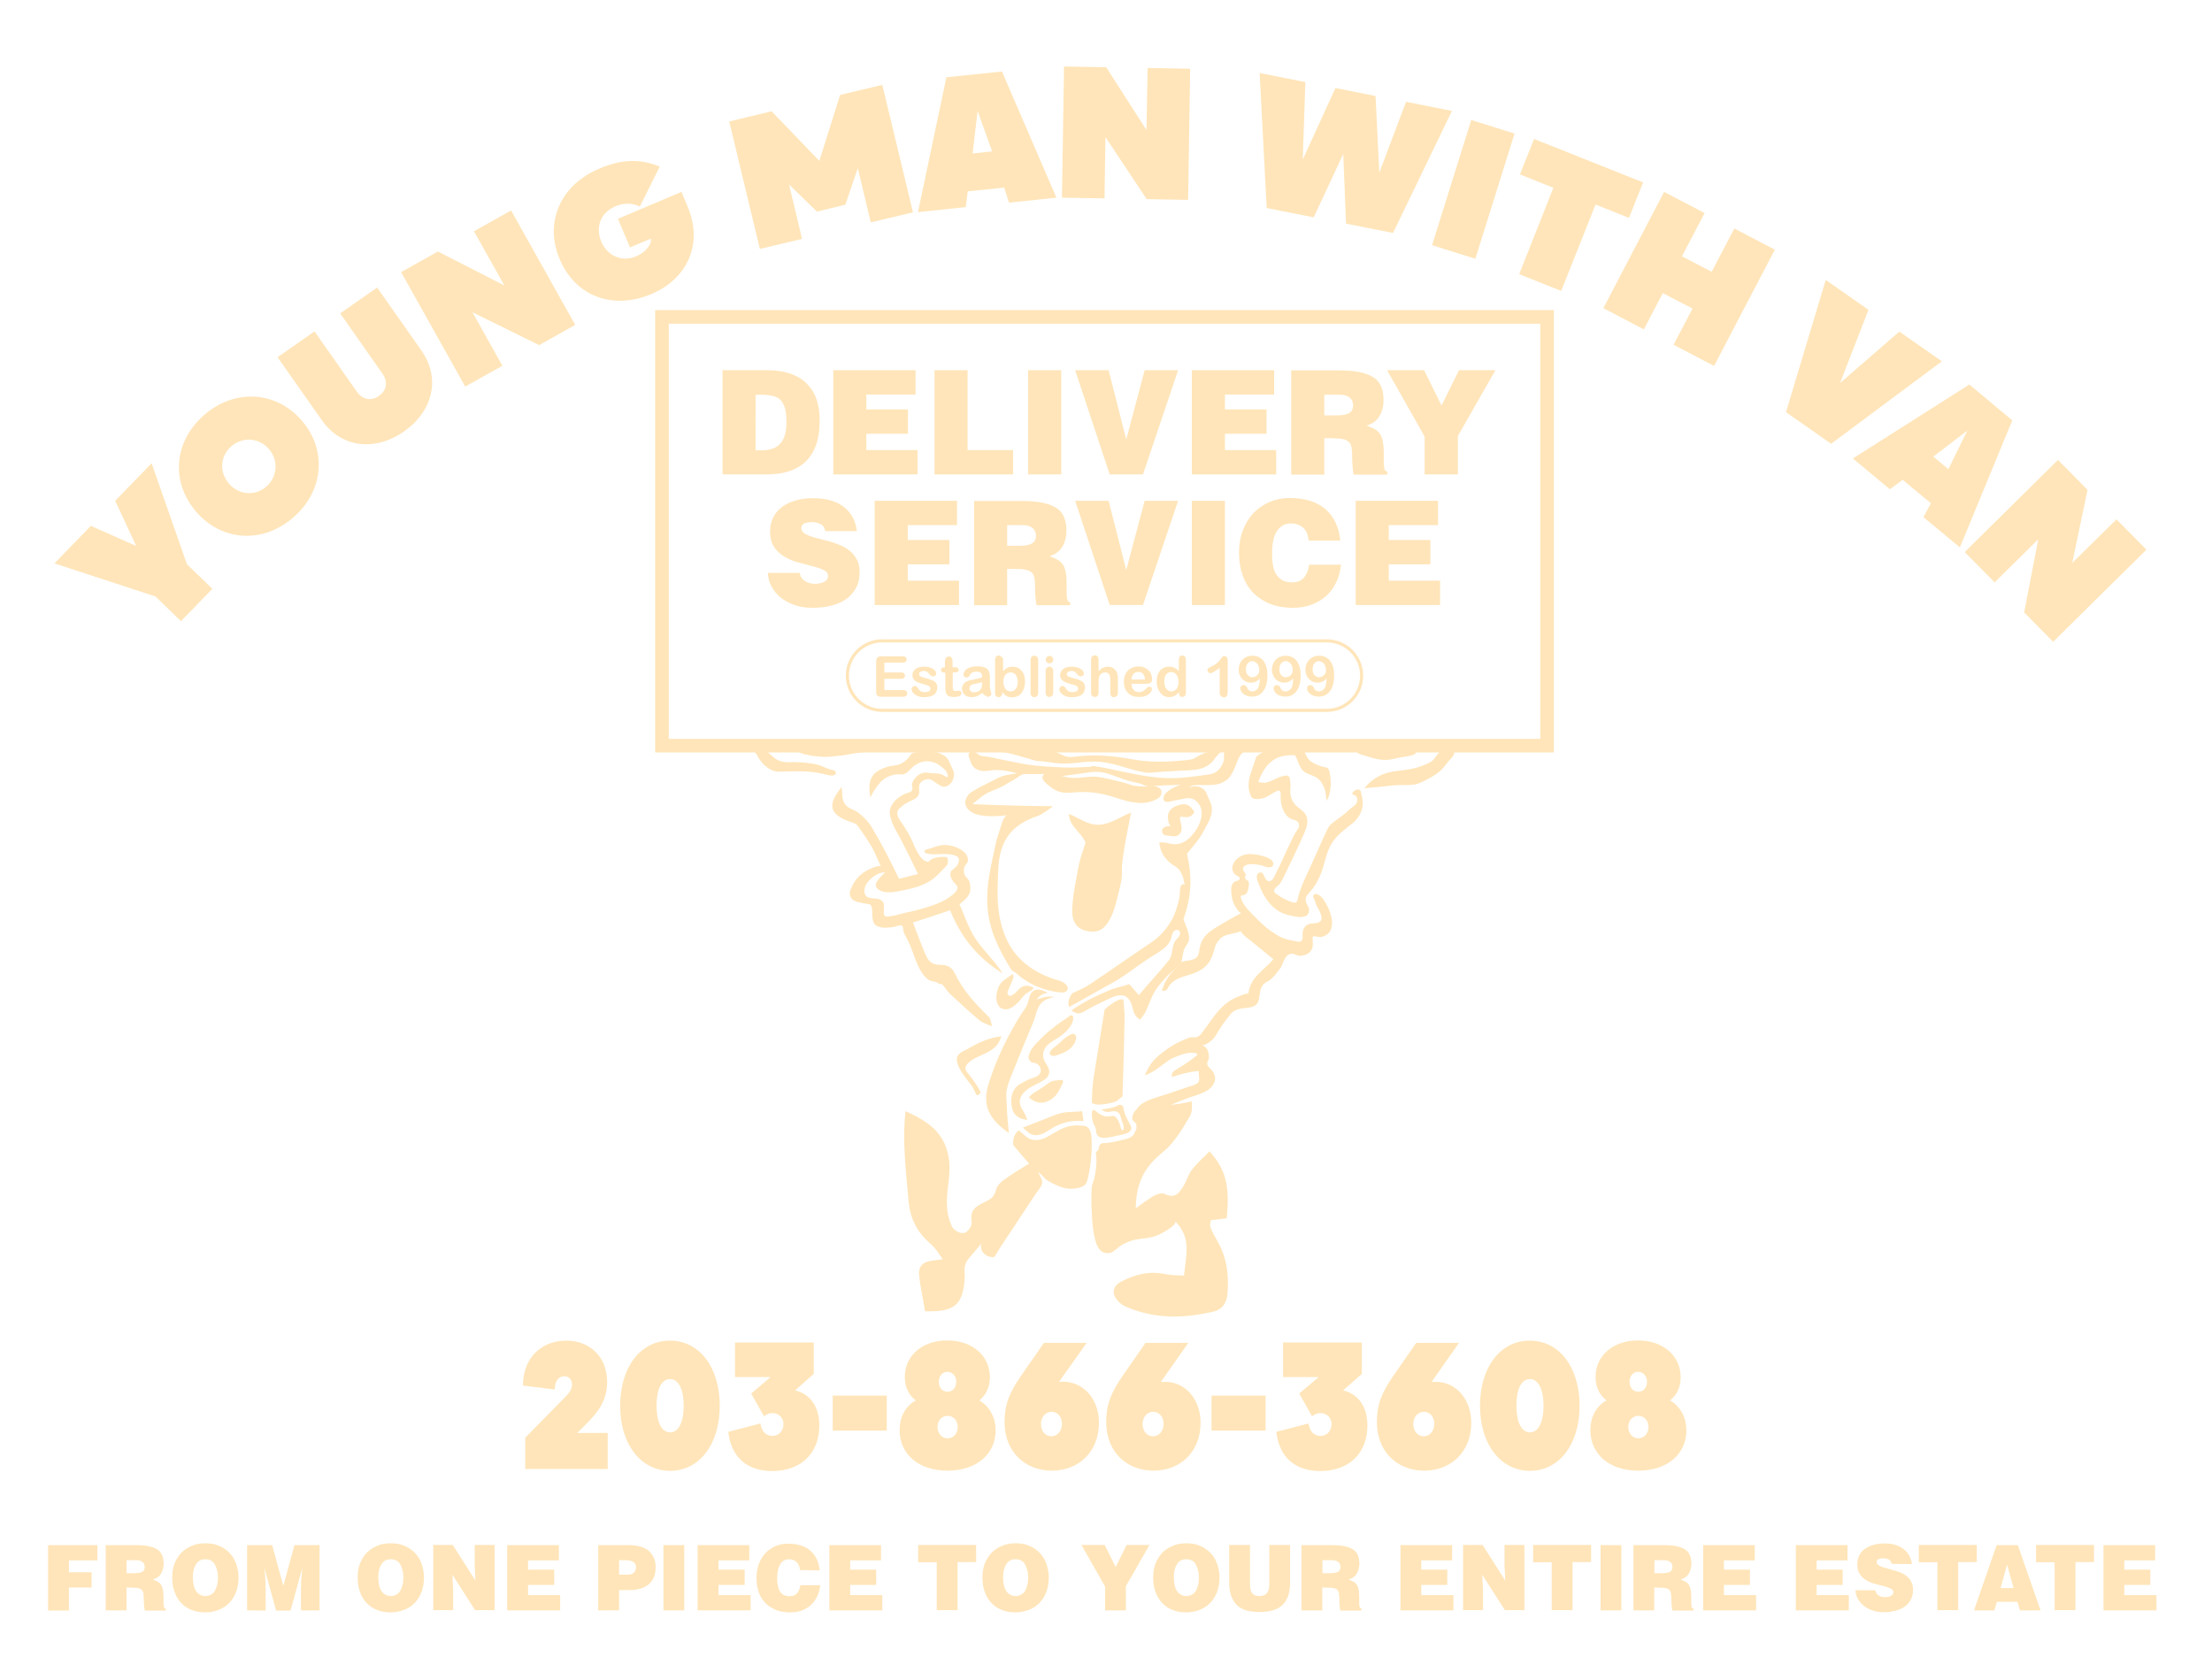 <?xml version="1.0" encoding="UTF-8"?> <!-- Generator: Adobe Illustrator 25.2.3, SVG Export Plug-In . SVG Version: 6.00 Build 0) --> <svg xmlns="http://www.w3.org/2000/svg" xmlns:xlink="http://www.w3.org/1999/xlink" version="1.1" id="Layer_1" x="0px" y="0px" viewBox="0 0 119.06 90" style="enable-background:new 0 0 119.06 90;" xml:space="preserve"> <style type="text/css"> .st0{fill:#FFE5B9;} .st1{fill:none;stroke:#FFE5B9;stroke-width:0.732;stroke-miterlimit:1.67;} .st2{fill:none;stroke:#FFE5B9;stroke-width:0.167;stroke-miterlimit:1.67;} </style> <g> <g> <path class="st0" d="M56.53,58.25c-0.15,0.08-0.27,0.2-0.41,0.29s-0.34,0.2-0.47,0.29c-0.13,0.09-0.19,0.14-0.27,0.26 c0.45,0.35,0.84,0.37,1.3,0.02c0.26-0.21,0.38-0.52,0.52-0.81c0.02-0.05,0.03-0.1,0-0.14c-0.03-0.03-0.07-0.02-0.1-0.02 c-0.17,0.02-0.34,0.02-0.5,0.07C56.57,58.22,56.55,58.24,56.53,58.25z"></path> <path class="st0" d="M57.4,54.82c-0.16,0.11-0.36,0.23-0.52,0.36c-0.3,0.23-0.61,0.48-0.87,0.75c-0.27,0.27-0.54,0.53-0.64,0.9 c-0.04,0.13,0.03,0.26,0.12,0.33c0.09,0.07,0.17,0.04,0.26,0.08c0.16,0.07,0.27,0.2,0.27,0.38c0,0.18-0.12,0.29-0.29,0.36 c-0.17,0.06-0.33,0.11-0.5,0.2c-0.25,0.14-0.5,0.23-0.66,0.51c-0.16,0.28-0.17,0.62-0.1,0.94c0.04,0.2,0.12,0.34,0.27,0.46 c0.07,0.06,0.19,0.12,0.25,0.14c0.07,0.02,0.31,0.06,0.3,0.06c-0.04-0.2-0.18-0.42-0.29-0.61c-0.12-0.2-0.15-0.39-0.06-0.61 c0.1-0.23,0.3-0.4,0.52-0.53c0.21-0.13,0.46-0.23,0.67-0.36c0.11-0.07,0.23-0.15,0.29-0.27c0.14-0.3-0.01-0.46-0.16-0.72 c-0.16-0.27-0.16-0.54,0.02-0.81c0.06-0.09,0.14-0.16,0.23-0.23c0.23-0.18,0.45-0.26,0.69-0.46c0.24-0.2,0.61-0.59,0.56-0.93 C57.72,54.52,57.5,54.76,57.4,54.82z"></path> <path class="st0" d="M54.18,59.31c-0.01-0.23-0.04-0.4,0.01-0.65c0.05-0.25,0.15-0.53,0.25-0.77c0.23-0.56,0.46-1.14,0.69-1.7 c0.16-0.39,0.34-0.8,0.49-1.18c0.16-0.37,0.15-0.7,0.43-1.01c0.18-0.19,0.44-0.28,0.7-0.33c-0.34-0.07-0.63,0.03-0.95,0.14 c0.15-0.22,0.33-0.33,0.59-0.36c-0.12-0.06-0.24-0.13-0.38-0.16c-0.14-0.03-0.28-0.03-0.4,0.06c-0.2,0.16-0.21,0.39-0.28,0.62 c-0.03,0.09-0.05,0.14-0.11,0.25c-0.06,0.11-0.18,0.25-0.26,0.38c-0.73,1.18-1.31,2.36-1.74,3.71c-0.39,1.22,0.05,1.97,1.08,2.68 c-0.05-0.51-0.1-1.02-0.11-1.53C54.18,59.42,54.18,59.37,54.18,59.31z"></path> <path class="st0" d="M57.06,56.12c-0.16,0.16-0.37,0.27-0.51,0.45c-0.04,0.06-0.08,0.12-0.02,0.2c0.06,0.08,0.21,0.09,0.32,0.05 c0.22-0.08,0.45-0.15,0.65-0.29c0.2-0.15,0.34-0.33,0.41-0.56c0.02-0.06,0.02-0.12,0.01-0.18c-0.02-0.06-0.06-0.11-0.12-0.13 c-0.06-0.02-0.13,0.01-0.19,0.04c-0.21,0.11-0.38,0.24-0.54,0.41C57.07,56.11,57.06,56.11,57.06,56.12z"></path> <path class="st0" d="M56.69,60.7c0.53-0.3,1.04-0.4,1.64-0.35c-0.06-0.17-0.04-0.35-0.09-0.53c-0.57,0.07-0.89-0.02-1.49,0.22 c-0.45,0.18-1.16,0.45-1.66,0.65c-0.01,0-0.04,0.01-0.03,0.02c0.2,0.16,0.38,0.4,0.66,0.4C56.1,61.12,56.38,60.88,56.69,60.7z"></path> <path class="st0" d="M58.83,59.75c-0.1,0.11-0.05,0.43-0.03,0.53c0.03,0.22,0.12,0.3,0.18,0.48c0.03,0.08,0.01,0.16,0.03,0.24 c0.08,0.24,0.29,0.27,0.52,0.25c0.23-0.02,0.52-0.1,0.72-0.14c0.2-0.04,0.4-0.08,0.52-0.17c0.13-0.09,0.15-0.2,0.1-0.31 c-0.14-0.29-0.31-0.55-0.38-0.87c-0.02-0.1-0.02-0.23-0.13-0.27c-0.12-0.05-0.23,0.05-0.34,0.09c-0.11,0.04-0.23,0.06-0.35,0.09 c-0.12,0.02-0.26,0.04-0.39,0.06c0.12,0.06,0.15,0.12,0.31,0.13s0.38-0.09,0.55,0c0.18,0.09,0.19,0.37,0.26,0.53 c0.06,0.15,0.1,0.24,0.08,0.39c-0.01,0.03-0.02,0.05-0.04,0.06c-0.03,0.01-0.05,0-0.07-0.02c-0.02-0.02-0.03-0.04-0.03-0.07 c-0.04-0.12-0.07-0.25-0.12-0.36c-0.05-0.11-0.1-0.2-0.19-0.27c-0.09-0.07-0.18-0.04-0.28-0.03c-0.1,0.01-0.19,0.03-0.29,0 c-0.19-0.05-0.36-0.17-0.5-0.29c-0.03-0.03-0.07-0.04-0.09-0.04C58.84,59.74,58.84,59.74,58.83,59.75z"></path> <path class="st0" d="M58.55,63.45c0-0.01,0.01-0.03,0.01-0.04c0.05-0.22,0.09-0.43,0.12-0.65c0.06-0.45,0.09-0.85,0.08-1.32 c-0.01-0.24-0.01-0.6-0.24-0.77c-0.13-0.09-0.32-0.07-0.48-0.08c-0.16-0.01-0.36,0.01-0.52,0.05c-0.36,0.08-0.69,0.3-0.99,0.47 c-0.3,0.18-0.61,0.31-0.94,0.25c-0.33-0.06-0.47-0.31-0.73-0.48c-0.01-0.01-0.02-0.04-0.03-0.03c-0.25,0.21-0.32,0.47-0.29,0.8 c0.28,0.33,0.57,0.66,0.85,0.99c-0.42,0.26-0.88,0.54-1.28,0.82c-0.22,0.15-0.45,0.37-0.5,0.59c-0.1,0.41-0.3,0.51-0.63,0.67 c-0.55,0.27-0.77,0.45-0.68,1.11c0.02,0.15-0.21,0.53-0.44,0.55s-0.54-0.16-0.63-0.37c-0.29-0.63-0.3-1.24-0.23-1.9 c0.07-0.66,0.18-1.28,0.04-1.92c-0.27-1.29-1.15-1.85-2.3-2.37c-0.18,1.61,0.02,3.18,0.16,4.79c0.09,1.02,0.45,1.72,1.24,2.4 c0.22,0.19,0.43,0.53,0.6,0.78c-0.22,0.04-0.57,0.06-0.76,0.11c-0.39,0.1-0.54,0.35-0.51,0.71c0.06,0.68,0.22,1.32,0.32,1.98 c1.55,0.04,2.06-0.29,2.14-1.86c0-0.04,0-0.08-0.01-0.12c-0.03-0.29,0-0.59,0.19-0.82c0.24-0.31,0.5-0.56,0.72-0.87 c-0.08,0.15-0.01,0.4,0.09,0.51c0.17,0.19,0.3,0.24,0.57,0.25c0.04,0,0.31-0.47,0.35-0.53c0.14-0.22,0.26-0.39,0.39-0.59 c0.26-0.39,0.51-0.76,0.76-1.15c0.26-0.39,0.51-0.76,0.76-1.15c0.11-0.16,0.28-0.33,0.33-0.52c0.06-0.19-0.06-0.34-0.13-0.5 c-0.03-0.06-0.06-0.11-0.08-0.18c0.06,0.09,0.13,0.13,0.21,0.2c0.08,0.08,0.13,0.16,0.23,0.24c0.1,0.08,0.25,0.15,0.38,0.22 c0.38,0.2,0.75,0.32,1.19,0.26c0.14-0.02,0.31-0.05,0.44-0.14C58.46,63.77,58.51,63.6,58.55,63.45z"></path> <path class="st0" d="M58.77,59.37c0,0.01,0.01,0.01,0.02,0.01c0.14,0.09,0.29,0.09,0.46,0.08c0.17-0.01,0.36-0.04,0.53-0.08 c0.09-0.02,0.21-0.06,0.28-0.09c0.08-0.04,0.14-0.09,0.19-0.14c0.05-0.05,0.13-0.09,0.16-0.12c0.03-0.03,0.01-0.05,0.01-0.07 c0.05-1.36,0.08-2.79,0.11-4.13c0.01-0.32-0.05-0.77-0.06-0.97c-0.01-0.16,0-0.01-0.01-0.03c-0.01-0.05,0,0.01-0.01-0.02 c0-0.01,0,0-0.01,0s-0.02-0.01-0.02-0.01c-0.01,0-0.02,0-0.03,0c-0.01,0-0.03,0-0.04,0c-0.01,0-0.02,0-0.03,0 c-0.01,0-0.02,0-0.04,0.01c-0.02,0.01-0.07,0.02-0.09,0.03s-0.04,0.01-0.05,0.02s-0.02,0.01-0.02,0.01s0.01,0-0.01,0.01 c-0.13,0.06-0.25,0.14-0.36,0.22c-0.03,0.02-0.06,0.04-0.08,0.06c-0.02,0.02-0.01,0.01-0.03,0.02c-0.02,0.01-0.01,0.01-0.03,0.03 c-0.02,0.02-0.08,0.07-0.1,0.09c-0.02,0.02-0.03,0.02-0.05,0.03c-0.19,1.19-0.39,2.39-0.58,3.58 C58.8,58.39,58.78,58.87,58.77,59.37z"></path> <path class="st0" d="M44.64,41.41c-0.21-0.07-0.39-0.18-0.59-0.23c-0.44-0.12-1.01-0.16-1.42-0.15c-0.24,0.01-0.5,0.01-0.72-0.09 c-0.23-0.1-0.39-0.29-0.58-0.44c-0.09-0.06-0.19-0.1-0.3-0.11c-0.11-0.01-0.21-0.01-0.32,0c-0.03,0-0.06,0.01-0.08,0.03 c-0.03,0.05,0.1,0.2,0.13,0.25c0.04,0.07,0.07,0.14,0.12,0.21c0.11,0.15,0.2,0.26,0.33,0.37c0.22,0.18,0.46,0.3,0.74,0.29 c0.75-0.02,1.48-0.06,2.22,0.09c0.19,0.04,0.38,0.1,0.57,0.12c0.09,0.01,0.19-0.01,0.23-0.08C45.07,41.46,44.75,41.45,44.64,41.41 z"></path> <path class="st0" d="M42.91,40.46C42.91,40.46,42.91,40.47,42.91,40.46c0.1,0.04,0.2,0.07,0.29,0.11 c0.08,0.04,0.17,0.05,0.26,0.06c0.12,0.03,0.23,0.06,0.35,0.07c0.14,0.01,0.28,0.03,0.42,0.04c0.22,0.01,0.45,0,0.67-0.03 c0.2-0.03,0.41-0.03,0.61-0.07c0.24-0.05,0.48-0.09,0.73-0.12c0.12-0.01,0.23-0.03,0.35-0.05c0.11-0.02,0.23-0.06,0.34-0.06 c-1.29-0.06-2.58-0.07-3.87-0.03C43,40.38,42.91,40.4,42.91,40.46z"></path> <path class="st0" d="M51.38,52.38c-0.16-0.33-0.42-0.45-0.79-0.44s-0.6-0.17-0.75-0.5c-0.26-0.59-0.47-1.19-0.7-1.78 c0.67-0.21,1.33-0.43,2-0.66c0.58,1.45,1.49,2.58,2.83,3.4c-0.41-0.65-1.08-1.27-1.48-1.89c-0.4-0.62-0.55-1.19-0.85-1.83 c0.08-0.04,0.31-0.26,0.34-0.29c0.22-0.24,0.27-0.41,0.24-0.71c-0.01-0.1-0.02-0.18-0.07-0.28c-0.05-0.1-0.16-0.17-0.22-0.29 c-0.06-0.12-0.07-0.33-0.01-0.46c0.05-0.13,0.17-0.17,0.18-0.32c0.01-0.29-0.18-0.49-0.45-0.63c-0.26-0.14-0.56-0.22-0.87-0.21 c-0.31,0.02-0.63,0.17-0.93,0.25c-0.03,0.01-0.05,0.01-0.08,0.04c-0.02,0.03-0.02,0.08,0.01,0.11c0.03,0.03,0.07,0.05,0.12,0.06 c0.37,0.09,0.72,0,1.1,0.03c0.08,0.01,0.13,0.02,0.23,0.03c0.1,0.02,0.31,0.06,0.36,0.18c0.06,0.12,0,0.29-0.06,0.38 c-0.06,0.09-0.12,0.12-0.17,0.18s-0.18,0.12-0.19,0.19c-0.05,0.22,0.02,0.33,0.14,0.52c0.05,0.08,0.26,0.22,0.23,0.35 c-0.03,0.13-0.11,0.23-0.22,0.32c-0.42,0.37-0.94,0.56-1.46,0.72c-0.4,0.13-0.77,0.21-1.17,0.3c-0.3,0.07-0.59,0.17-0.89,0.19 c-0.12,0.01-0.19,0-0.22-0.12c-0.03-0.12,0.01-0.29,0-0.4c-0.01-0.11,0.01-0.18-0.05-0.25c-0.19-0.27-0.47-0.16-0.75-0.24 c-0.29-0.08-0.3-0.42-0.19-0.66c0.07-0.14,0.16-0.24,0.26-0.34c0.23-0.22,0.49-0.36,0.8-0.37c-0.19,0.2-0.75,0.63-0.39,0.91 c0.37,0.28,0.91,0.14,1.35,0.06c0.45-0.09,0.96-0.22,1.36-0.45s0.67-0.56,0.99-0.89c0.07-0.07,0.09-0.35,0.03-0.41 c-0.06-0.06-0.09-0.04-0.14-0.05c-0.22-0.02-0.43,0.03-0.63,0.09c-0.07,0.02-0.13,0.07-0.17,0.1c-0.04,0.03-0.03,0.07-0.08,0.07 c-0.49,0.01-0.8-1.01-0.96-1.31c-0.16-0.3-0.22-0.37-0.36-0.61c-0.15-0.24-0.41-0.5-0.34-0.8c0.03-0.1,0.1-0.15,0.16-0.2 c0.16-0.15,0.35-0.27,0.54-0.35c0.19-0.08,0.34-0.15,0.43-0.32c0.05-0.1,0.03-0.19,0.03-0.29c0-0.1-0.01-0.2,0.03-0.3 c0.09-0.19,0.34-0.29,0.52-0.26c0.18,0.03,0.26,0.14,0.4,0.22c0.14,0.08,0.24,0.19,0.41,0.18c0.32-0.02,0.52-0.36,0.52-0.66 c0-0.17-0.07-0.26-0.14-0.42c-0.09-0.2-0.16-0.43-0.34-0.56c-0.21-0.15-0.41-0.21-0.68-0.23c-0.29-0.02-0.58-0.01-0.87,0.02 c-0.07,0.01-0.15,0.02-0.21,0.05c-0.08,0.04-0.09,0.1-0.14,0.16c-0.04,0.06-0.1,0.12-0.15,0.17c-0.11,0.11-0.24,0.2-0.39,0.26 c-0.22,0.09-0.47,0.07-0.7,0.15c-0.9,0.3-1.01,0.73-0.89,1.64c0.35-0.62,0.63-1.13,1.39-1.24c0.15-0.02,0.29,0.03,0.46-0.03 c0.17-0.07,0.3-0.25,0.45-0.38c0.22-0.19,0.51-0.31,0.81-0.3c0.39,0.02,0.66,0.22,0.93,0.48c0.09,0.09,0.12,0.19,0.14,0.31 c0,0.02,0,0.03-0.01,0.04s-0.05,0.03-0.07,0.02c-0.02-0.01-0.05-0.03-0.07-0.04c-0.2-0.15-0.42-0.16-0.64-0.16 c-0.23,0-0.32-0.08-0.56-0.02c-0.24,0.06-0.57,0.35-0.58,0.64c-0.01,0.11,0.06,0.18,0,0.29c-0.05,0.11-0.16,0.12-0.28,0.16 c-0.32,0.11-0.66,0.36-0.82,0.66c-0.17,0.3-0.09,0.59,0.02,0.89c0.15,0.4,0.37,0.71,0.56,1.1c0.28,0.55,0.58,1.14,0.84,1.7 c-0.34,0.09-0.68,0.17-1.02,0.26c-0.46-0.96-0.94-1.9-1.49-2.81c-0.17-0.28-0.42-0.52-0.66-0.72c-0.24-0.2-0.58-0.23-0.76-0.49 c-0.19-0.26-0.13-0.62-0.18-0.92c-0.66,0.83-0.77,1.37,0.27,1.8c0.22,0.09,0.49,0.13,0.6,0.29c0.27,0.38,0.49,0.69,0.71,1.06 c0.22,0.37,0.35,0.74,0.53,1.11c-0.13-0.06-0.55,0.13-0.63,0.17c-0.48,0.23-0.74,0.53-0.95,0.98c-0.08,0.17-0.13,0.32-0.04,0.52 c0.09,0.19,0.35,0.26,0.56,0.3c0.11,0.02,0.2,0.04,0.32,0.06c0.12,0.01,0.2,0.01,0.24,0.15c0.04,0.14,0.04,0.22,0.04,0.4 c0,0.18,0.02,0.46,0.18,0.59c0.17,0.14,0.44,0.15,0.61,0.14c0.18-0.01,0.32-0.03,0.45-0.06c0.13-0.02,0.27-0.11,0.36-0.05 c0.09,0.06,0.05,0.25,0.08,0.32c0.1,0.26,0.24,0.46,0.34,0.7c0.19,0.45,0.31,0.9,0.54,1.33c0.11,0.2,0.25,0.4,0.43,0.54 c0.18,0.14,0.4,0.09,0.58,0.22c0.02,0.01,0.02,0.02,0.05,0.03c0.04,0.01,0.03-0.02,0.1,0c0.07,0.02,0.14,0.15,0.22,0.24 c0.08,0.09,0.16,0.23,0.27,0.32c0.51,0.47,1,0.93,1.55,1.39c0.16,0.14,0.48,0.24,0.68,0.33c-0.02-0.12-0.07-0.42-0.15-0.49 C52.47,54.01,51.85,53.34,51.38,52.38z"></path> <path class="st0" d="M56.01,40.98c0.34,0.01,0.72,0.11,1.07,0.12c0.35,0.01,0.68-0.01,1.03-0.05c0.5-0.06,1.01-0.08,1.51,0.02 c0.69,0.13,1.3,0.4,2,0.51c0.32,0.05,0.65-0.02,0.99-0.04c0.34-0.02,0.67-0.04,1.04-0.06c0.03,0,0.06,0,0.09,0 c0.36-0.02,0.74-0.02,1.08-0.17c0.17-0.08,0.34-0.19,0.46-0.33c0.06-0.07,0.1-0.15,0.16-0.22c0.09-0.09,0.17-0.19,0.26-0.28 c0.02-0.02,0.03-0.04,0.03-0.07c-0.01-0.03-0.05-0.04-0.08-0.03c-0.43,0.03-0.87,0.13-1.23,0.37c-0.24,0.16-0.49,0.16-0.77,0.19 c-0.3,0.03-0.6,0.05-0.9,0.06c-0.6,0.02-1.19-0.01-1.78-0.12c-1.1-0.21-2.13-0.28-3.24-0.13c-0.35,0.05-0.63-0.16-0.94-0.28h-2.92 c0.42,0.06,0.82,0.17,1.24,0.3C55.41,40.83,55.68,40.98,56.01,40.98z"></path> <path class="st0" d="M71.63,49.26c-0.06-0.24-0.17-0.47-0.29-0.67c-0.12-0.2-0.23-0.37-0.45-0.45c-0.07-0.03-0.15-0.02-0.19,0.05 c-0.04,0.06-0.01,0.13,0.03,0.2c0.07,0.14,0.08,0.28,0.17,0.43c0.09,0.15,0.19,0.33,0.22,0.51c0.01,0.07,0.03,0.14-0.01,0.21 c-0.04,0.07-0.09,0.11-0.2,0.14c-0.11,0.03-0.27,0.02-0.41,0.05c-0.3,0.08-0.41,0.35-0.39,0.65c0.01,0.1,0.01,0.2-0.06,0.27 c-0.08,0.07-0.17,0.05-0.26,0.03c-0.26-0.05-0.55-0.1-0.78-0.2c-0.23-0.1-0.4-0.22-0.59-0.35c-0.33-0.23-0.57-0.46-0.86-0.76 c-0.29-0.3-0.65-0.61-0.77-1.04c-0.01-0.04-0.02-0.08,0.02-0.11c0.04-0.03,0.05-0.01,0.12-0.03c0.07-0.02,0.16-0.07,0.21-0.18 c0.05-0.11,0.11-0.43,0.07-0.53c-0.04-0.1-0.06-0.06-0.1-0.1c-0.04-0.05-0.07-0.04-0.09-0.1c-0.02-0.07,0.03-0.11,0.03-0.19 c0-0.08-0.11-0.17-0.14-0.26c-0.02-0.09,0.02-0.17,0.09-0.22c0.07-0.05,0.15-0.07,0.23-0.08c0.26-0.03,0.5,0.01,0.75,0.08 c0.1,0.03,0.19,0.08,0.29,0.08c0.1,0,0.22-0.01,0.25-0.11c0.13-0.4-0.73-0.55-0.96-0.58c-0.39-0.05-0.66-0.02-0.95,0.21 c-0.29,0.23-0.41,0.65-0.09,0.9c0.07,0.06,0.22,0.07,0.2,0.2c-0.02,0.13-0.17,0.09-0.26,0.15c-0.24,0.15-0.2,0.5-0.17,0.73 c0.03,0.22,0.05,0.3,0.15,0.52c0.04,0.08,0.24,0.43,0.37,0.44c-0.36,0.2-0.73,0.4-1.08,0.61c-0.63,0.38-1.09,0.63-1.18,1.42 c-0.02,0.19-0.09,0.37-0.28,0.45c-0.1,0.04-0.18,0.05-0.29,0.08c-0.11,0.02-0.31,0.02-0.4,0.1c0.07-0.23,0.08-0.52,0.17-0.73 c0.09-0.21,0.25-0.33,0.25-0.56c0.01-0.36-0.19-0.69-0.3-1.03c0.43-1.24,0.48-2.25,0.19-3.53c0.29-0.37,0.63-0.72,0.85-1.14 c0.22-0.42,0.51-0.81,0.49-1.3c-0.01-0.26-0.17-0.49-0.25-0.72c-0.08-0.23-0.21-0.36-0.41-0.43s-0.36-0.04-0.55,0.02 c0.12-0.12,0.26-0.12,0.42-0.13c0.57-0.02,1.08,0.1,1.58-0.27c0.22-0.16,0.34-0.43,0.45-0.68c0.11-0.25,0.19-0.6,0.41-0.78 c0.03-0.02,0.05-0.04,0.07-0.07c0.02-0.03,0.02-0.07,0-0.09c-0.02-0.02-0.05-0.02-0.07-0.03c-0.24-0.03-0.48-0.03-0.72,0 c-0.07,0.01-0.14,0.02-0.19,0.06c-0.07,0.06-0.09,0.15-0.09,0.24c0,0.14,0.01,0.27-0.04,0.4c-0.04,0.11-0.1,0.22-0.17,0.31 c-0.14,0.19-0.35,0.31-0.59,0.34c-0.67,0.09-1.29,0.19-1.95,0.2c-0.97,0.02-1.88-0.18-2.81-0.37c-0.52-0.11-1.01-0.23-1.54-0.29 c-0.03,0.03-0.05,0.05-0.09,0.05c-0.45,0.01-0.9,0.06-1.36,0.04c-0.76-0.04-1.5-0.06-2.26-0.2c-0.4-0.07-0.8-0.16-1.2-0.24 c-0.2-0.04-0.41-0.09-0.61-0.13c-0.17-0.04-0.37-0.01-0.52-0.09c-0.09-0.05-0.17-0.13-0.27-0.17c-0.1-0.05-0.22-0.06-0.29,0.03 c-0.11,0.12-0.01,0.25,0.03,0.38c0.03,0.11,0.06,0.23,0.13,0.32c0.14,0.17,0.22,0.21,0.41,0.26c0.32,0.08,0.6-0.04,0.93-0.03 c0.34,0.01,0.72,0.08,1.05,0.18c-0.22,0.04-0.47,0.07-0.69,0.13c-0.22,0.05-0.38,0.16-0.57,0.25c-0.41,0.21-0.82,0.39-1.21,0.65 c-0.19,0.13-0.36,0.43-0.29,0.67s0.33,0.43,0.57,0.5c0.54,0.16,1.1,0.11,1.65,0.06c-0.19,0.09-0.31,0.57-0.35,0.7 c-0.1,0.31-0.18,0.53-0.24,0.81c-0.24,1.14-0.53,2.22-0.45,3.39c0.08,1.26,0.6,2.3,1.25,3.36c0.02,0.03,0.02,0.03,0.06,0.08 c0.04,0.05,0.13,0.08,0.21,0.14c0.08,0.06,0.2,0.17,0.3,0.25c0.2,0.14,0.42,0.29,0.66,0.4c0.48,0.22,0.98,0.37,1.51,0.41 c0.28,0.02,0.43-0.19,0.26-0.4c-0.17-0.21-0.43-0.25-0.66-0.32c-1.11-0.37-2.03-1.03-2.53-2.08c-0.6-1.28-0.54-2.45-0.48-3.84 c0.07-1.49,0.66-2.38,2.14-2.87c0.2-0.07,0.61-0.36,0.8-0.52c-1.43-0.01-2.89-0.05-4.33-0.11c0.23-0.18,0.51-0.44,0.75-0.57 c0.34-0.19,0.67-0.26,0.99-0.46c0.18-0.11,0.35-0.21,0.52-0.3s0.29-0.23,0.47-0.28c0.05-0.02,0.1-0.01,0.15-0.01 c0.34,0,0.67,0.01,1-0.01c-0.09,0.06-0.14,0.18-0.09,0.28c0.09,0.19,0.26,0.29,0.41,0.42c0.38,0.31,0.76,0.35,1.24,0.3 c0.85-0.08,1.52,0.03,2.36,0.31c0.67,0.22,1.5,0.43,2.17,0.02c0.15-0.09,0.24-0.24,0.2-0.42c-0.05-0.18-0.28-0.25-0.46-0.26 c0.5-0.03,1-0.05,1.5-0.06c-0.29,0.1-0.56,0.21-0.78,0.43c-0.06,0.06-0.12,0.13-0.13,0.22c-0.01,0.09-0.05,0.15,0.06,0.24 c0.12,0.09,0.43-0.04,0.58-0.06c0.48-0.06,0.86-0.31,1.25,0.2c0.29,0.39,0.13,1.04-0.22,1.5c-0.34,0.46-0.78,0.81-1.43,0.61 c-0.13-0.04-0.34-0.04-0.48-0.05c0.04,0.5,0.27,0.88,0.66,1.17c0.16,0.12,0.32,0.19,0.42,0.33c0.1,0.14,0.15,0.26,0.2,0.4 c0.05,0.14,0.03,0.27,0.11,0.38c-0.09-0.03-0.15-0.05-0.22,0.06c-0.07,0.11-0.06,0.32-0.07,0.47c-0.01,0.15-0.04,0.29-0.08,0.44 c-0.08,0.29-0.16,0.57-0.3,0.84c-0.29,0.55-0.68,0.99-1.19,1.33c-1.09,0.73-2.15,1.48-3.24,2.21c-0.31,0.21-0.66,0.35-0.99,0.51 c-0.15,0.25-0.25,0.44-0.15,0.73c0.51-0.28,1.07-0.6,1.57-0.88c0.5-0.28,1.02-0.55,1.46-0.86c0.44-0.31,0.79-0.57,1.21-0.85 c0.31-0.21,0.62-0.36,0.9-0.6c0.14-0.12,0.24-0.25,0.31-0.41c0.08-0.17,0.06-0.4,0.24-0.52c0.07-0.05,0.16-0.05,0.23,0.02 c0.07,0.07,0.06,0.19,0.01,0.27c-0.05,0.09-0.13,0.15-0.19,0.23c-0.27,0.35-0.12,0.78-0.4,1.12c-0.5,0.61-1.07,1.22-1.59,1.84 c-0.18-0.2-0.34-0.39-0.52-0.59c-0.31,0.11-0.66,0.17-0.97,0.29c-0.74,0.3-1.45,0.65-2.11,1.1c-0.08,0.06,0.27,0.19,0.31,0.19 c0.2-0.01,0.32-0.09,0.48-0.19c0.37-0.21,0.71-0.36,1.11-0.56c0.27-0.14,0.66-0.32,0.98-0.18c0.04,0.02,0.06,0.05,0.09,0.07 c0.41,0.35,0.18,0.92,0.7,1.19c0.1-0.15,0.22-0.27,0.3-0.44c0.21-0.45,0.33-0.89,0.63-1.3c0.3-0.41,0.7-0.79,1.1-1.12 c-0.42,0.36-0.7,0.76-0.86,1.29c-0.01,0.04,0.19,0.01,0.2,0c0.1-0.05,0.1-0.11,0.15-0.19c0.11-0.17,0.23-0.29,0.41-0.39 c0.35-0.2,0.71-0.23,1.09-0.4c0.53-0.23,0.8-0.58,0.95-1.16c0.07-0.28,0.19-0.57,0.47-0.75c0.28-0.17,0.66-0.16,0.97-0.3 c0.13,0.22,0.3,0.32,0.5,0.48c0.41,0.34,0.84,0.69,1.26,1.03c-0.55,0.64-1.23,0.94-1.35,1.85c-0.16-0.02-0.67,0.21-0.75,0.25 c-0.3,0.16-0.46,0.28-0.66,0.47c-0.44,0.43-0.72,0.93-1.1,1.41c-0.07,0.09-0.15,0.18-0.26,0.21c-0.12,0.03-0.24-0.01-0.36,0.02 s-0.23,0.09-0.34,0.13c-0.48,0.19-0.9,0.48-1.29,0.79c-0.39,0.31-0.62,0.66-0.81,1.12c0.49-0.17,0.85-0.5,1.27-0.8 c0.2-0.14,0.38-0.19,0.63-0.29c0.24-0.1,0.55-0.15,0.83-0.11c0.04,0.01,0.08,0.02,0.09,0.06c0.01,0.04-0.02,0.07-0.05,0.09 c-0.33,0.27-0.68,0.5-1.04,0.71c-0.08,0.05-0.16,0.1-0.22,0.17c-0.06,0.08-0.08,0.17-0.04,0.26c0.47-0.17,0.93-0.28,1.43-0.33 c-0.02,0.11,0.02,0.21,0.02,0.32c0,0.12,0.04,0.2-0.06,0.31c-0.1,0.11-0.28,0.15-0.46,0.21c-0.18,0.06-0.42,0.14-0.62,0.21 c-0.33,0.12-0.7,0.23-1.04,0.34c-0.34,0.11-0.66,0.21-0.95,0.42c-0.1,0.07-0.14,0.15-0.23,0.25c-0.1,0.1-0.21,0.25-0.23,0.41 c-0.01,0.07-0.02,0.14,0.03,0.2c0.04,0.06,0.15,0.11,0.17,0.18c0.02,0.07,0.02,0.07,0.02,0.14c0,0.07,0.01,0.12-0.04,0.21 c-0.04,0.09-0.09,0.24-0.2,0.32c-0.11,0.09-0.3,0.15-0.45,0.18c-0.3,0.07-0.61,0.15-0.92,0.18c-0.19,0.02-0.34-0.04-0.4,0.19 c-0.02,0.07-0.02,0.16-0.07,0.21c-0.05,0.05-0.09,0.06-0.1,0.13c-0.01,0.07,0.02,0.16,0.02,0.24c0.01,0.18,0.01,0.33-0.01,0.52 s-0.05,0.4-0.09,0.58c-0.04,0.19-0.14,0.35-0.15,0.54c-0.02,0.43-0.02,0.79,0,1.25c0.02,0.45,0.05,0.96,0.16,1.43 c0.08,0.37,0.23,0.83,0.68,0.84c0.24,0.01,0.37-0.12,0.55-0.27c0.26-0.22,0.57-0.36,0.9-0.44c0.47-0.11,0.83-0.06,1.32-0.28 c0.11-0.05,0.93-0.47,0.9-0.71c0.87,0.91,0.57,1.77,0.46,2.91c-0.32-0.01-0.71-0.02-1-0.08c-0.86-0.18-1.58,0-2.34,0.38 c-0.63,0.31-0.54,0.82-0.05,1.22c0.09,0.07,0.21,0.13,0.32,0.18c1.56,0.64,3.01,0.61,4.64,0.24c0.49-0.11,0.73-0.47,0.77-0.98 c0.08-0.99-0.03-1.92-0.54-2.81c-0.14-0.24-0.28-0.49-0.38-0.76c-0.04-0.1,0.01-0.26,0.02-0.37c0.29-0.04,0.57-0.07,0.86-0.11 c0.13-1.44,0.09-2.5-0.93-3.6c-0.32,0.33-0.67,0.63-0.95,1c-0.21,0.28-0.26,0.56-0.45,0.87c-0.27,0.44-0.48,0.68-1.05,0.41 c-0.14-0.06-0.45,0.05-0.63,0.16c-0.28,0.18-0.62,0.42-0.89,0.63c0.03-1.34,0.41-2.17,1.45-3.02c0.63-0.51,1.04-1.22,1.46-1.93 c0.14-0.23,0.13-0.55,0.1-0.81c-0.37,0.09-0.74,0.15-1.13,0.19c0.4-0.16,0.67-0.28,1.1-0.43c0.44-0.15,1.07-0.29,1.26-0.81 c0.08-0.2,0-0.44-0.11-0.58c-0.11-0.15-0.27-0.23-0.28-0.39c-0.01-0.16,0.1-0.2,0.09-0.37s-0.03-0.36-0.16-0.5 c-0.06-0.07-0.15-0.1-0.22-0.15c0.15,0.05,0.4-0.14,0.48-0.21c0.18-0.14,0.25-0.27,0.35-0.44c0.16-0.26,0.31-0.5,0.5-0.73 c0.19-0.24,0.29-0.44,0.62-0.54c0.33-0.11,0.95,0,1.09-0.43c0.09-0.27,0.06-0.59,0.2-0.81s0.31-0.23,0.49-0.39 c0.18-0.16,0.33-0.36,0.47-0.55c0.15-0.19,0.18-0.44,0.33-0.64c0.09-0.12,0.25-0.2,0.4-0.16c0.15,0.04,0.28,0.13,0.42,0.1 c0.14-0.03,0.25-0.04,0.35-0.11c0.33-0.21,0.27-0.48,0.26-0.83c0-0.03-0.01-0.05,0.02-0.08c0.03-0.03,0.05-0.03,0.12-0.03 c0.07,0.01,0.19,0.06,0.3,0.04c0.23-0.03,0.44-0.17,0.54-0.39C71.73,49.78,71.7,49.5,71.63,49.26z M61.71,42.34 c-0.3-0.01-0.57,0.01-0.88-0.1c-0.3-0.11-0.62-0.18-0.96-0.26c-0.33-0.08-0.72-0.18-1.07-0.17c-0.35,0.01-0.69,0.08-1.04,0.07 c-0.12,0-0.24-0.02-0.34-0.04c-0.11-0.02-0.19-0.06-0.29-0.06c0.44-0.05,0.93-0.11,1.35-0.18c0.42-0.07,0.72-0.07,1.12,0.04 c0.39,0.12,0.78,0.29,1.17,0.4c0.18,0.05,0.39,0.1,0.55,0.13c0.17,0.04,0.29,0.14,0.44,0.15C61.79,42.34,61.73,42.34,61.71,42.34z "></path> <path class="st0" d="M73.17,42.51c-0.05-0.03-0.08-0.01-0.14,0s-0.13,0.06-0.17,0.09c-0.05,0.04-0.09,0.12-0.06,0.16 s0.06,0.02,0.08,0.03c0.11,0.05,0.18,0.13,0.18,0.25c0.01,0.12-0.05,0.21-0.12,0.29c-0.07,0.08-0.15,0.12-0.24,0.19 c-0.09,0.07-0.16,0.15-0.24,0.22c-0.25,0.22-0.54,0.39-0.8,0.61c-0.12,0.1-0.2,0.25-0.26,0.39c-0.29,0.61-0.56,1.25-0.84,1.86 c-0.28,0.61-0.57,1.17-0.72,1.82c-0.01,0.05-0.01,0.1-0.06,0.14c-0.06,0.05-0.15,0.04-0.23,0.01c-0.31-0.11-0.59-0.25-0.86-0.45 c-0.05-0.04-0.1-0.07-0.11-0.14c-0.01-0.19,0.19-0.26,0.3-0.4c0.11-0.14,0.19-0.32,0.27-0.48c0.37-0.78,0.74-1.52,1.08-2.32 c0.19-0.45,0.24-0.88-0.21-1.2c-0.24-0.17-0.45-0.37-0.53-0.67c-0.04-0.14-0.05-0.25-0.04-0.41c0.02-0.16,0.01-0.36-0.02-0.53 c-0.01-0.04,0.01-0.08-0.03-0.13c-0.04-0.05-0.08-0.1-0.19-0.09c-0.11,0.01-0.29,0.06-0.41,0.11s-0.23,0.11-0.34,0.16 c-0.12,0.06-0.22,0.09-0.36,0.12c-0.04,0.01-0.38-0.02-0.37-0.06c0.38-0.99,0.89-1.48,1.98-1.42c0.14,0.25,0.19,0.53,0.37,0.77 c0.18,0.24,0.55,0.28,0.78,0.43c0.23,0.15,0.33,0.34,0.42,0.57c0.09,0.23,0.09,0.46,0.12,0.7c0-0.06,0.08-0.15,0.1-0.19 c0.16-0.47,0.16-0.96,0.05-1.42c-0.06-0.23-0.15-0.19-0.33-0.24c-0.18-0.05-0.38-0.11-0.55-0.22c-0.08-0.06-0.18-0.11-0.23-0.18 c-0.08-0.1-0.16-0.25-0.21-0.37c-0.11-0.27-0.37-0.27-0.61-0.27c-0.34,0.01-0.68,0.04-1.02,0.09c-0.19,0.03-0.39,0.07-0.57,0.15 c-0.15,0.06-0.4,0.18-0.44,0.34c-0.06,0.19-0.12,0.38-0.19,0.57c-0.15,0.41-0.27,0.84-0.14,1.28c0.02,0.07,0.05,0.14,0.08,0.21 c0.1,0.21,0.54,0.13,0.71,0.07c0.27-0.1,0.44-0.27,0.69-0.37c0.04-0.02,0.07-0.04,0.12-0.01c0.06,0.03,0.07,0.11,0.07,0.18 c0,0.24-0.01,0.41,0.07,0.67c0.07,0.26,0.25,0.58,0.53,0.68c0.17,0.06,0.33,0.06,0.38,0.26c0.05,0.2-0.08,0.29-0.17,0.45 c-0.14,0.24-0.24,0.46-0.37,0.73c-0.13,0.27-0.29,0.62-0.42,0.91c-0.12,0.28-0.27,0.54-0.4,0.81c-0.05,0.1-0.16,0.19-0.25,0.18 c-0.1-0.01-0.11-0.05-0.16-0.1c-0.05-0.05-0.05-0.1-0.09-0.17c-0.04-0.07-0.07-0.19-0.17-0.2c-0.1-0.01-0.18,0.02-0.22,0.15 c-0.04,0.13,0.01,0.27,0.07,0.42c0.23,0.58,0.49,1.09,1.02,1.46c0.29,0.2,0.61,0.28,0.96,0.34c0.25,0.04,0.64,0.07,0.73-0.21 c0.09-0.28-0.14-0.42-0.16-0.67c-0.02-0.17,0.07-0.27,0.18-0.39c0.11-0.12,0.22-0.26,0.31-0.4c0.17-0.27,0.32-0.57,0.41-0.87 c0.16-0.51,0.26-1.07,0.56-1.49c0.3-0.43,0.68-0.68,1.07-1c0.16-0.13,0.29-0.29,0.38-0.46c0.22-0.41,0.18-0.74,0.07-1.17 C73.25,42.6,73.22,42.54,73.17,42.51z"></path> <path class="st0" d="M77.57,40.44c-0.21,0.11-0.27,0.31-0.43,0.47c-0.13,0.14-0.37,0.23-0.55,0.3c-0.44,0.18-0.91,0.24-1.38,0.29 c-0.74,0.08-1.29,0.35-1.78,0.93c0.43-0.03,0.86-0.07,1.29-0.12c0.33-0.05,0.67-0.05,1-0.05c0.32,0,0.51-0.02,0.81-0.16 c0.31-0.15,0.64-0.31,0.94-0.56c0.18-0.15,0.33-0.34,0.47-0.53c0.08-0.1,0.38-0.37,0.33-0.51c-0.02-0.07-0.08-0.11-0.15-0.13 c-0.07-0.02-0.13-0.02-0.2-0.01c-0.1,0.01-0.21,0.02-0.3,0.06C77.6,40.43,77.58,40.43,77.57,40.44z"></path> <path class="st0" d="M74.98,40.86c0.24-0.06,0.47-0.1,0.71-0.14c0.12-0.02,0.45-0.06,0.51-0.18c0.03-0.06,0-0.14-0.06-0.17 c-0.06-0.04-0.13-0.04-0.19-0.05c-0.89-0.05-1.78-0.09-2.67-0.04c-0.11,0.01-0.25,0.05-0.25,0.16c0,0.09,0.11,0.14,0.2,0.17 C73.82,40.78,74.33,41.01,74.98,40.86z"></path> <path class="st0" d="M53.63,53.63c-0.02,0.22,0.06,0.52,0.22,0.62c0.39,0.24,0.73-0.07,0.99-0.33c0.15-0.16,0.25-0.33,0.39-0.43 c0.15-0.1,0.23-0.13,0.35-0.23c0.03-0.02,0.04-0.04,0.04-0.07s-0.03-0.04-0.05-0.05c-0.21-0.09-0.4-0.11-0.6,0.01 c-0.1,0.06-0.16,0.13-0.24,0.22c-0.08,0.09-0.27,0.25-0.38,0.24c-0.11-0.02-0.1-0.08-0.12-0.15c-0.02-0.07,0.03-0.13,0.05-0.19 c0.06-0.15,0.15-0.34,0.21-0.48c0.06-0.14,0.09-0.23,0.02-0.36c-0.21,0.16-0.48,0.31-0.64,0.5C53.7,53.15,53.65,53.41,53.63,53.63 z"></path> <path class="st0" d="M53.9,55.79c-0.03,0.08-0.12,0.3-0.15,0.34c-0.09,0.14-0.14,0.2-0.24,0.28c-0.2,0.17-0.38,0.25-0.63,0.37 c-0.25,0.11-0.62,0.27-0.8,0.48c-0.18,0.21-0.13,0.35,0.02,0.52c0.24,0.29,0.43,0.57,0.62,0.89c0.02,0.04,0.05,0.07,0.05,0.13 s-0.11,0.18-0.17,0.16c-0.06-0.02-0.1-0.14-0.14-0.21c-0.04-0.06-0.06-0.15-0.1-0.22c-0.04-0.07-0.1-0.13-0.15-0.2 c-0.26-0.34-0.6-0.74-0.69-1.15c-0.1-0.41,0.21-0.53,0.52-0.69C52.63,56.15,53.21,55.86,53.9,55.79z"></path> <path class="st0" d="M58.43,45.36c-0.26-0.6-0.86-0.85-0.9-1.54c0.54,0.2,0.99,0.59,1.6,0.58c0.61-0.01,1.19-0.44,1.75-0.66 c-0.18,0.95-0.4,1.9-0.49,2.87c-0.02,0.2,0.01,0.38-0.01,0.6c-0.02,0.22-0.09,0.5-0.14,0.72c-0.11,0.44-0.23,0.99-0.41,1.37 c-0.28,0.62-0.63,0.97-1.32,0.82c-0.59-0.12-0.82-0.53-0.8-1.18c0.03-0.76,0.23-1.69,0.38-2.48 C58.18,46.09,58.32,45.72,58.43,45.36z"></path> <path class="st0" d="M64.27,43.69c0.04,0.07-0.17,0.25-0.23,0.27c-0.15,0.06-0.27,0.02-0.41,0.01c-0.04-0.01-0.09,0-0.11,0.03 c-0.02,0.03-0.02,0.06-0.01,0.09c0.06,0.31,0.21,0.64-0.08,0.86c-0.16,0.12-0.35,0.06-0.53,0.04c-0.18-0.02-0.32-0.02-0.35-0.23 c-0.01-0.05,0-0.11,0.04-0.16c0.04-0.05,0.13-0.09,0.2-0.11c0.08-0.01,0.16-0.02,0.23-0.05c-0.15-0.01-0.17-0.49-0.15-0.58 c0.06-0.25,0.23-0.39,0.44-0.47C63.75,43.21,64.03,43.27,64.27,43.69z"></path> </g> <g> <g> <path class="st0" d="M31.07,77.14h1.64v1.94h-4.44V77.4l2.02-2.06c0.26-0.26,0.5-0.49,0.5-0.81c0-0.3-0.21-0.44-0.41-0.44 c-0.27,0-0.52,0.2-0.52,0.71l-1.71-0.21c-0.01-1.44,0.95-2.42,2.33-2.42c1.29,0,2.2,0.9,2.2,2.22c0,1.09-0.59,1.74-1.2,2.34 L31.07,77.14z"></path> <path class="st0" d="M33.38,75.68c0-2.07,1.09-3.51,2.68-3.51c1.59,0,2.68,1.44,2.68,3.51s-1.09,3.5-2.68,3.5 C34.48,79.17,33.38,77.74,33.38,75.68z M36.8,75.67c0-0.88-0.28-1.43-0.73-1.43c-0.47,0-0.73,0.55-0.73,1.43 c0,0.89,0.27,1.44,0.73,1.44C36.52,77.11,36.8,76.57,36.8,75.67z"></path> <path class="st0" d="M42.79,74.85c0.76,0.17,1.31,0.81,1.31,1.9c0,1.45-0.96,2.44-2.53,2.44c-1.29,0-2.21-0.67-2.37-2.11 l1.73-0.45c0.06,0.41,0.28,0.67,0.65,0.67c0.34,0,0.59-0.27,0.59-0.64c0-0.33-0.25-0.59-0.59-0.59c-0.11,0-0.25,0.02-0.46,0.17 l-0.69-1.22l1.05-0.89h-1.92v-1.86h4.24v1.69L42.79,74.85z"></path> <path class="st0" d="M44.82,77.01v-1.88h2.91v1.88H44.82z"></path> <path class="st0" d="M53.59,76.99c0,1.25-0.98,2.18-2.59,2.18s-2.58-0.93-2.58-2.19c0-0.64,0.28-1.27,0.87-1.59 c-0.37-0.28-0.59-0.71-0.59-1.26c0-1.13,0.92-1.97,2.28-1.97c1.37,0,2.3,0.84,2.3,1.98c0,0.54-0.21,0.96-0.57,1.25 C53.3,75.73,53.59,76.36,53.59,76.99z M51.55,76.82c0-0.35-0.23-0.6-0.55-0.6c-0.3,0-0.54,0.24-0.54,0.6 c0,0.34,0.23,0.61,0.54,0.61C51.32,77.43,51.55,77.17,51.55,76.82z M50.53,74.39c0,0.3,0.18,0.53,0.47,0.53 c0.28,0,0.47-0.21,0.47-0.54c0-0.29-0.2-0.53-0.48-0.53C50.72,73.85,50.53,74.08,50.53,74.39z"></path> <path class="st0" d="M59.15,76.59c0,1.56-1.08,2.58-2.53,2.58c-1.46,0-2.55-1.02-2.55-2.62c0-0.91,0.24-1.56,0.91-2.52l1.21-1.74 h2.3L57,74.39c0.07-0.01,0.14-0.01,0.22-0.01C58.32,74.38,59.15,75.32,59.15,76.59z M57.16,76.65c0-0.37-0.23-0.65-0.56-0.65 c-0.32,0-0.57,0.28-0.57,0.65c0,0.4,0.23,0.67,0.57,0.67C56.91,77.32,57.16,77.03,57.16,76.65z"></path> <path class="st0" d="M64.62,76.59c0,1.56-1.08,2.58-2.53,2.58c-1.46,0-2.55-1.02-2.55-2.62c0-0.91,0.24-1.56,0.91-2.52l1.21-1.74 h2.3l-1.48,2.11c0.07-0.01,0.14-0.01,0.22-0.01C63.79,74.38,64.62,75.32,64.62,76.59z M62.63,76.65c0-0.37-0.23-0.65-0.56-0.65 c-0.32,0-0.57,0.28-0.57,0.65c0,0.4,0.23,0.67,0.57,0.67C62.39,77.32,62.63,77.03,62.63,76.65z"></path> <path class="st0" d="M65.21,77.01v-1.88h2.91v1.88H65.21z"></path> <path class="st0" d="M72.29,74.85c0.76,0.17,1.31,0.81,1.31,1.9c0,1.45-0.96,2.44-2.53,2.44c-1.29,0-2.21-0.67-2.37-2.11 l1.73-0.45c0.06,0.41,0.28,0.67,0.65,0.67c0.34,0,0.59-0.27,0.59-0.64c0-0.33-0.25-0.59-0.59-0.59c-0.11,0-0.25,0.02-0.46,0.17 l-0.69-1.22l1.05-0.89h-1.92v-1.86h4.24v1.69L72.29,74.85z"></path> <path class="st0" d="M79.19,76.59c0,1.56-1.08,2.58-2.53,2.58c-1.46,0-2.55-1.02-2.55-2.62c0-0.91,0.24-1.56,0.91-2.52l1.21-1.74 h2.3l-1.48,2.11c0.07-0.01,0.14-0.01,0.22-0.01C78.36,74.38,79.19,75.32,79.19,76.59z M77.2,76.65c0-0.37-0.23-0.65-0.56-0.65 c-0.32,0-0.57,0.28-0.57,0.65c0,0.4,0.23,0.67,0.57,0.67C76.96,77.32,77.2,77.03,77.2,76.65z"></path> <path class="st0" d="M79.66,75.68c0-2.07,1.09-3.51,2.68-3.51c1.59,0,2.68,1.44,2.68,3.51s-1.09,3.5-2.68,3.5 C80.76,79.17,79.66,77.74,79.66,75.68z M83.08,75.67c0-0.88-0.28-1.43-0.73-1.43c-0.47,0-0.73,0.55-0.73,1.43 c0,0.89,0.27,1.44,0.73,1.44C82.8,77.11,83.08,76.57,83.08,75.67z"></path> <path class="st0" d="M90.77,76.99c0,1.25-0.98,2.18-2.59,2.18c-1.61,0-2.58-0.93-2.58-2.19c0-0.64,0.28-1.27,0.87-1.59 c-0.37-0.28-0.59-0.71-0.59-1.26c0-1.13,0.92-1.97,2.28-1.97c1.37,0,2.3,0.84,2.3,1.98c0,0.54-0.21,0.96-0.57,1.25 C90.48,75.73,90.77,76.36,90.77,76.99z M88.73,76.82c0-0.35-0.23-0.6-0.55-0.6c-0.3,0-0.54,0.24-0.54,0.6 c0,0.34,0.23,0.61,0.54,0.61C88.5,77.43,88.73,77.17,88.73,76.82z M87.71,74.39c0,0.3,0.18,0.53,0.47,0.53 c0.28,0,0.47-0.21,0.47-0.54c0-0.29-0.2-0.53-0.48-0.53C87.9,73.85,87.71,74.08,87.71,74.39z"></path> </g> </g> <g> <path class="st0" d="M38.89,25.54v-5.61h2.39c0.44,0,0.83,0.05,1.18,0.16c0.35,0.11,0.65,0.27,0.89,0.49s0.44,0.5,0.57,0.84 c0.13,0.34,0.2,0.74,0.2,1.2c0,0.53-0.07,0.98-0.2,1.35c-0.14,0.37-0.33,0.67-0.58,0.9c-0.25,0.23-0.55,0.4-0.91,0.51 c-0.36,0.11-0.75,0.16-1.19,0.16L38.89,25.54L38.89,25.54z M40.67,24.24h0.38c0.41,0,0.73-0.12,0.95-0.36 c0.22-0.24,0.33-0.62,0.33-1.15c0-0.29-0.02-0.53-0.07-0.72c-0.05-0.19-0.13-0.34-0.23-0.46c-0.11-0.11-0.24-0.19-0.41-0.23 c-0.17-0.04-0.37-0.07-0.61-0.07h-0.34V24.24z"></path> <path class="st0" d="M44.85,25.54v-5.61h4.43v1.31h-2.65v0.8h2.24v1.31h-2.24v0.88h2.76v1.31L44.85,25.54L44.85,25.54z"></path> <path class="st0" d="M50.3,25.54v-5.61h1.78v4.3h2.45v1.31H50.3z"></path> <path class="st0" d="M55.34,25.54v-5.61h1.78v5.61H55.34z"></path> <path class="st0" d="M57.87,19.93h1.8l0.95,3.73l0.99-3.73h1.8l-1.89,5.61h-1.79L57.87,19.93z"></path> <path class="st0" d="M64.15,25.54v-5.61h4.43v1.31h-2.65v0.8h2.24v1.31h-2.24v0.88h2.76v1.31L64.15,25.54L64.15,25.54z"></path> <path class="st0" d="M71.28,23.59v1.96h-1.78v-5.61h2.57c0.45,0,0.83,0.03,1.14,0.1c0.31,0.07,0.55,0.16,0.74,0.29 c0.19,0.13,0.32,0.3,0.4,0.5c0.08,0.2,0.12,0.44,0.12,0.71c0,0.32-0.07,0.61-0.22,0.86c-0.15,0.25-0.38,0.42-0.69,0.51 c0.14,0.06,0.27,0.11,0.39,0.17c0.12,0.06,0.21,0.13,0.29,0.23c0.08,0.1,0.14,0.24,0.18,0.41c0.04,0.17,0.06,0.4,0.06,0.68 c0,0.18,0,0.34,0,0.46c0,0.13,0.01,0.23,0.02,0.3s0.03,0.13,0.05,0.17c0.03,0.03,0.07,0.05,0.12,0.05v0.17h-1.8 c-0.03-0.06-0.05-0.18-0.06-0.35c-0.02-0.17-0.03-0.38-0.03-0.63c0-0.18-0.01-0.34-0.03-0.46c-0.02-0.13-0.06-0.23-0.13-0.3 s-0.17-0.13-0.29-0.16s-0.29-0.05-0.5-0.05C71.82,23.59,71.28,23.59,71.28,23.59z M71.28,22.36h0.7c0.28,0,0.49-0.04,0.63-0.12 c0.14-0.08,0.22-0.22,0.22-0.41c0-0.2-0.07-0.34-0.2-0.44c-0.13-0.1-0.31-0.14-0.52-0.14h-0.83 C71.28,21.24,71.28,22.36,71.28,22.36z"></path> <path class="st0" d="M78.46,25.54h-1.78V23.5l-2.02-3.57h1.99l0.94,1.9l0.94-1.9h1.96l-2.02,3.54V25.54z"></path> <path class="st0" d="M44.42,28.59c-0.02-0.1-0.05-0.18-0.09-0.24c-0.05-0.06-0.1-0.11-0.17-0.14c-0.13-0.07-0.28-0.1-0.46-0.1 c-0.2,0-0.34,0.03-0.43,0.08c-0.09,0.06-0.14,0.13-0.14,0.24c0,0.1,0.05,0.19,0.14,0.26s0.21,0.13,0.36,0.18 c0.15,0.05,0.31,0.1,0.5,0.14c0.19,0.05,0.38,0.1,0.57,0.15c0.2,0.06,0.39,0.13,0.57,0.21c0.19,0.08,0.35,0.19,0.5,0.31 c0.15,0.13,0.26,0.28,0.36,0.46c0.09,0.18,0.14,0.4,0.14,0.65c0,0.33-0.06,0.61-0.19,0.85c-0.13,0.24-0.3,0.44-0.52,0.6 c-0.22,0.16-0.49,0.28-0.8,0.36c-0.31,0.08-0.65,0.12-1.03,0.12c-0.36,0-0.68-0.05-0.97-0.15c-0.29-0.1-0.54-0.24-0.75-0.41 c-0.21-0.17-0.37-0.37-0.49-0.6s-0.18-0.47-0.19-0.72h1.71c0.04,0.2,0.13,0.35,0.29,0.44c0.07,0.05,0.15,0.08,0.24,0.11 c0.09,0.02,0.18,0.04,0.26,0.04c0.23,0,0.41-0.04,0.54-0.11c0.13-0.07,0.2-0.17,0.2-0.31c0-0.14-0.08-0.25-0.23-0.32 c-0.15-0.08-0.35-0.14-0.58-0.2c-0.23-0.06-0.48-0.13-0.75-0.2c-0.27-0.07-0.52-0.17-0.75-0.3c-0.23-0.13-0.42-0.3-0.58-0.52 c-0.15-0.22-0.23-0.51-0.23-0.86c0-0.3,0.06-0.56,0.18-0.78c0.12-0.23,0.28-0.41,0.49-0.56c0.21-0.15,0.46-0.26,0.74-0.34 c0.29-0.08,0.6-0.11,0.94-0.11c0.38,0,0.7,0.05,0.98,0.14c0.28,0.09,0.51,0.22,0.7,0.38c0.19,0.16,0.34,0.35,0.44,0.56 c0.11,0.22,0.17,0.45,0.2,0.69L44.42,28.59L44.42,28.59z"></path> <path class="st0" d="M47.08,32.57v-5.61h4.43v1.31h-2.65v0.8h2.24v1.31h-2.24v0.88h2.76v1.31L47.08,32.57L47.08,32.57z"></path> <path class="st0" d="M54.21,30.62v1.96h-1.78v-5.61h2.57c0.45,0,0.83,0.03,1.14,0.1c0.31,0.07,0.56,0.16,0.74,0.29 c0.19,0.13,0.32,0.3,0.4,0.5c0.08,0.2,0.12,0.44,0.12,0.71c0,0.32-0.07,0.61-0.22,0.86c-0.15,0.25-0.38,0.42-0.69,0.51 c0.14,0.06,0.27,0.11,0.39,0.17c0.12,0.06,0.21,0.13,0.29,0.23c0.08,0.1,0.14,0.24,0.18,0.41s0.06,0.4,0.06,0.68 c0,0.18,0,0.34,0,0.46c0,0.13,0.01,0.23,0.02,0.3s0.03,0.13,0.05,0.17s0.07,0.05,0.12,0.05v0.17h-1.8 c-0.03-0.06-0.05-0.18-0.06-0.35c-0.02-0.17-0.03-0.38-0.03-0.63c0-0.18-0.01-0.34-0.03-0.46c-0.02-0.13-0.06-0.23-0.13-0.3 s-0.17-0.13-0.29-0.16c-0.13-0.03-0.29-0.05-0.5-0.05H54.21z M54.21,29.38h0.7c0.28,0,0.49-0.04,0.63-0.12 c0.14-0.08,0.22-0.22,0.22-0.41c0-0.2-0.07-0.34-0.2-0.44c-0.13-0.1-0.31-0.14-0.52-0.14h-0.83 C54.21,28.27,54.21,29.38,54.21,29.38z"></path> <path class="st0" d="M57.87,26.96h1.8l0.95,3.73l0.99-3.73h1.8l-1.89,5.61h-1.79L57.87,26.96z"></path> <path class="st0" d="M64.15,32.57v-5.61h1.78v5.61H64.15z"></path> <path class="st0" d="M70.44,29.1c-0.03-0.3-0.12-0.52-0.29-0.68c-0.17-0.16-0.39-0.24-0.68-0.24c-0.32,0-0.56,0.14-0.74,0.41 c-0.18,0.27-0.26,0.68-0.26,1.23c0,0.2,0.01,0.39,0.04,0.57c0.03,0.19,0.08,0.35,0.16,0.49c0.08,0.14,0.18,0.25,0.33,0.34 c0.14,0.09,0.33,0.13,0.55,0.13c0.29,0,0.5-0.09,0.65-0.27c0.14-0.18,0.23-0.41,0.27-0.68h1.71c-0.04,0.36-0.13,0.69-0.27,0.97 c-0.14,0.29-0.32,0.53-0.55,0.73c-0.22,0.2-0.49,0.35-0.79,0.46c-0.3,0.11-0.63,0.16-0.99,0.16c-0.45,0-0.85-0.07-1.21-0.21 c-0.36-0.14-0.66-0.34-0.91-0.59c-0.25-0.26-0.44-0.57-0.57-0.93c-0.13-0.36-0.2-0.77-0.2-1.23c0-0.45,0.07-0.86,0.21-1.22 c0.14-0.36,0.33-0.67,0.58-0.93c0.24-0.25,0.53-0.45,0.86-0.59c0.33-0.14,0.68-0.21,1.06-0.21c0.83,0,1.48,0.2,1.94,0.6 c0.46,0.4,0.73,0.97,0.8,1.69L70.44,29.1L70.44,29.1z"></path> <path class="st0" d="M72.97,32.57v-5.61h4.43v1.31h-2.65v0.8h2.24v1.31h-2.24v0.88h2.76v1.31L72.97,32.57L72.97,32.57z"></path> </g> <rect x="35.63" y="17.06" class="st1" width="47.64" height="23.08"></rect> <g> <path class="st0" d="M6.2,26.96l1.96-2.02l1.9,5.43l1.37,1.33l-1.69,1.74l-1.37-1.33l-5.44-1.78l1.96-2.02l2.44,1.08L6.2,26.96z"></path> <path class="st0" d="M10.55,27.54c-1.38-1.61-1.19-3.8,0.46-5.22c1.65-1.41,3.87-1.27,5.24,0.33c1.37,1.59,1.17,3.81-0.48,5.22 C14.12,29.29,11.93,29.14,10.55,27.54z M14.48,24.18c-0.53-0.62-1.41-0.68-2.02-0.16c-0.62,0.53-0.67,1.39-0.14,2.01 c0.52,0.61,1.39,0.7,2.01,0.17C14.94,25.67,15,24.78,14.48,24.18z"></path> <path class="st0" d="M17.33,22.63l-2.39-3.4l1.99-1.39l2.28,3.25c0.26,0.37,0.71,0.56,1.19,0.22c0.47-0.33,0.45-0.83,0.19-1.19 l-2.28-3.25l1.99-1.39l2.39,3.4c1.04,1.49,0.61,3.26-0.95,4.35C20.19,24.31,18.38,24.12,17.33,22.63z"></path> <path class="st0" d="M25.51,12.45l2-1.12l3.45,6.16l-1.94,1.09l-3.59-1.77l1.61,2.88l-2,1.12l-3.45-6.16l1.98-1.11l3.58,1.83 L25.51,12.45z"></path> <path class="st0" d="M34.44,11.12c-0.46-0.23-0.94-0.18-1.32-0.01c-0.85,0.36-1.06,1.17-0.76,1.89c0.32,0.77,1.11,1.13,1.88,0.8 c0.58-0.25,0.87-0.72,0.78-0.95l-1.11,0.47l-0.65-1.54l3.42-1.45l0.33,0.79c0.87,2.07-0.06,3.91-1.95,4.71 c-2.06,0.87-4.09,0.14-4.94-1.89c-0.83-1.97,0.04-3.98,2.13-4.86c1.18-0.5,2.17-0.56,3.26-0.11L34.44,11.12z"></path> <path class="st0" d="M45.22,5.11l2.27-0.54l1.65,6.86l-2.27,0.54l-0.7-2.92l-0.67,1.97l-1.53,0.37l-1.5-1.46l0.7,2.93l-2.27,0.54 l-1.65-6.86l2.28-0.55l2.57,2.67L45.22,5.11z"></path> <path class="st0" d="M54.31,10.91l-0.26-0.81l-1.96,0.2l-0.11,0.85l-2.57,0.27l1.53-7.26l2.99-0.31l2.93,6.79L54.31,10.91z M53.4,8.15l-0.78-2.18l-0.27,2.29L53.4,8.15z"></path> <path class="st0" d="M61.77,3.66l2.29,0.04l-0.11,7.06l-2.23-0.04l-2.22-3.34l-0.05,3.3l-2.29-0.04l0.11-7.06l2.27,0.04l2.17,3.38 L61.77,3.66z"></path> <path class="st0" d="M75.68,5.48l2.47,0.49l-3.17,6.57l-2.53-0.5l-0.15-3.75l-1.59,3.41l-2.53-0.5l-0.38-7.27l2.46,0.49 l-0.14,4.17l1.76-3.85l2.16,0.43l0.2,4.13L75.68,5.48z"></path> <path class="st0" d="M79.19,6.46l2.33,0.73l-2.11,6.74l-2.33-0.73L79.19,6.46z"></path> <path class="st0" d="M83.61,10.11l-1.8-0.72l0.76-1.91l5.87,2.34l-0.76,1.91l-1.8-0.72l-1.85,4.65l-2.26-0.9L83.61,10.11z"></path> <path class="st0" d="M93.35,12.3l2.18,1.14l-3.27,6.26l-2.18-1.14l1.02-1.95l-1.6-0.83l-1.02,1.95l-2.18-1.14l3.27-6.26l2.18,1.14 l-1.22,2.33l1.6,0.83L93.35,12.3z"></path> <path class="st0" d="M102.23,17.85l2.29,1.6l-5.96,4.44l-2.43-1.7l2.14-7.12l2.3,1.61l-1.53,3.94L102.23,17.85z"></path> <path class="st0" d="M103.53,27.84l0.4-0.75l-1.52-1.26l-0.69,0.51l-1.99-1.66L106,20.7l2.31,1.93l-2.82,6.84L103.53,27.84z M104.87,25.26l1.02-2.08l-1.83,1.4L104.87,25.26z"></path> <path class="st0" d="M113.92,27.96l1.61,1.63l-5.02,4.96l-1.56-1.58l0.76-3.94l-2.35,2.32l-1.61-1.63l5.02-4.96l1.59,1.61 l-0.82,3.93L113.92,27.96z"></path> </g> </g> <g> <g> <path class="st0" d="M2.59,86.69v-3.51h2.65v0.82H3.71v0.64h1.22v0.82H3.71v1.24H2.59z"></path> <path class="st0" d="M6.81,85.46v1.23H5.69v-3.51H7.3c0.28,0,0.52,0.02,0.71,0.06c0.19,0.04,0.35,0.1,0.47,0.18 c0.12,0.08,0.2,0.19,0.25,0.31c0.05,0.13,0.08,0.28,0.08,0.44c0,0.2-0.05,0.38-0.14,0.54s-0.24,0.26-0.44,0.32 c0.09,0.04,0.17,0.07,0.24,0.11c0.07,0.03,0.13,0.08,0.18,0.15c0.05,0.06,0.09,0.15,0.11,0.26c0.03,0.11,0.04,0.25,0.04,0.42 c0,0.11,0,0.21,0,0.29s0,0.14,0.01,0.19c0.01,0.05,0.02,0.08,0.03,0.11c0.02,0.02,0.04,0.03,0.08,0.03v0.11H7.8 c-0.02-0.04-0.03-0.11-0.04-0.22c-0.01-0.11-0.02-0.24-0.02-0.4c0-0.11-0.01-0.21-0.02-0.29c-0.01-0.08-0.04-0.14-0.08-0.19 s-0.1-0.08-0.18-0.1c-0.08-0.02-0.18-0.03-0.31-0.03L6.81,85.46L6.81,85.46z M6.81,84.69h0.44c0.17,0,0.31-0.03,0.4-0.07 s0.14-0.14,0.14-0.26c0-0.12-0.04-0.22-0.13-0.28c-0.08-0.06-0.19-0.09-0.32-0.09H6.81C6.81,83.99,6.81,84.69,6.81,84.69z"></path> <path class="st0" d="M11.05,83.08c0.3,0,0.57,0.05,0.79,0.16c0.23,0.1,0.41,0.24,0.56,0.41c0.15,0.17,0.26,0.37,0.33,0.59 c0.07,0.22,0.11,0.45,0.11,0.68c0,0.3-0.05,0.57-0.14,0.8c-0.09,0.23-0.22,0.43-0.38,0.59c-0.16,0.16-0.35,0.28-0.57,0.36 c-0.22,0.08-0.45,0.13-0.7,0.13c-0.27,0-0.51-0.04-0.73-0.13c-0.22-0.08-0.41-0.21-0.56-0.37c-0.16-0.16-0.28-0.36-0.36-0.59 c-0.09-0.23-0.13-0.5-0.13-0.8c0-0.28,0.04-0.53,0.13-0.75s0.21-0.41,0.36-0.57c0.16-0.16,0.34-0.28,0.56-0.37 C10.54,83.12,10.78,83.08,11.05,83.08z M11.04,83.94c-0.13,0-0.23,0.03-0.32,0.09c-0.09,0.06-0.15,0.14-0.2,0.23 c-0.05,0.09-0.09,0.2-0.11,0.31c-0.02,0.12-0.03,0.23-0.03,0.34c0,0.11,0.01,0.23,0.03,0.35c0.02,0.12,0.05,0.23,0.1,0.32 c0.05,0.1,0.12,0.18,0.21,0.24c0.09,0.06,0.2,0.1,0.33,0.1c0.12,0,0.22-0.03,0.31-0.08c0.09-0.05,0.16-0.12,0.21-0.21 c0.05-0.09,0.09-0.2,0.12-0.32c0.03-0.12,0.04-0.26,0.04-0.4c0-0.12-0.01-0.24-0.04-0.36c-0.03-0.12-0.07-0.22-0.12-0.32 c-0.05-0.09-0.12-0.17-0.21-0.22C11.27,83.96,11.16,83.94,11.04,83.94z"></path> <path class="st0" d="M13.3,86.69v-3.51h1.35l0.6,2.19l0.6-2.19h1.35v3.51h-1v-1.07l0.01-0.55l0.06-0.63h-0.01l-0.62,2.26h-0.78 l-0.62-2.26h-0.01l0.05,0.52l0.02,0.55v1.19L13.3,86.69L13.3,86.69z"></path> <path class="st0" d="M21.03,83.08c0.3,0,0.57,0.05,0.79,0.16c0.23,0.11,0.41,0.24,0.56,0.41c0.15,0.17,0.26,0.37,0.33,0.59 c0.07,0.22,0.11,0.45,0.11,0.68c0,0.3-0.05,0.57-0.14,0.8c-0.09,0.23-0.22,0.43-0.38,0.59s-0.35,0.28-0.57,0.36 c-0.22,0.08-0.45,0.13-0.7,0.13c-0.27,0-0.51-0.04-0.73-0.13c-0.22-0.08-0.41-0.21-0.56-0.37c-0.16-0.16-0.28-0.36-0.36-0.59 c-0.09-0.23-0.13-0.5-0.13-0.8c0-0.28,0.04-0.53,0.13-0.75c0.09-0.22,0.21-0.41,0.36-0.57c0.16-0.16,0.34-0.28,0.56-0.37 C20.52,83.12,20.76,83.08,21.03,83.08z M21.02,83.94c-0.13,0-0.23,0.03-0.32,0.09c-0.09,0.06-0.15,0.14-0.2,0.23 c-0.05,0.09-0.09,0.2-0.11,0.31s-0.03,0.23-0.03,0.34c0,0.11,0.01,0.23,0.03,0.35c0.02,0.12,0.05,0.23,0.1,0.32 c0.05,0.1,0.12,0.18,0.21,0.24c0.09,0.06,0.2,0.1,0.33,0.1c0.12,0,0.22-0.03,0.31-0.08c0.09-0.05,0.15-0.12,0.21-0.21 c0.05-0.09,0.09-0.2,0.12-0.32c0.03-0.12,0.04-0.26,0.04-0.4c0-0.12-0.01-0.24-0.04-0.36s-0.07-0.22-0.12-0.32 s-0.12-0.17-0.21-0.22S21.14,83.94,21.02,83.94z"></path> <path class="st0" d="M25.59,85.09l-0.04-0.8v-1.12h1.07v3.51h-1.05l-1.22-1.91l0.04,0.8v1.11h-1.07v-3.51h1.05L25.59,85.09z"></path> <path class="st0" d="M27.3,86.69v-3.51h2.78v0.82h-1.66v0.5h1.41v0.82h-1.41v0.55h1.73v0.82L27.3,86.69L27.3,86.69z"></path> <path class="st0" d="M32.2,86.69v-3.51h1.64c0.49,0,0.85,0.11,1.09,0.32c0.24,0.22,0.36,0.5,0.36,0.86c0,0.19-0.03,0.36-0.08,0.51 c-0.06,0.15-0.14,0.28-0.26,0.39c-0.12,0.11-0.26,0.19-0.44,0.25c-0.18,0.06-0.39,0.09-0.63,0.09h-0.56v1.09H32.2z M33.78,84.77 c0.13,0,0.24-0.03,0.32-0.09c0.08-0.06,0.13-0.17,0.13-0.32c0-0.08-0.02-0.15-0.06-0.2c-0.04-0.05-0.09-0.09-0.15-0.11 c-0.06-0.03-0.13-0.04-0.19-0.05s-0.13-0.01-0.19-0.01h-0.32v0.78L33.78,84.77L33.78,84.77z"></path> <path class="st0" d="M35.71,86.69v-3.51h1.12v3.51H35.71z"></path> <path class="st0" d="M37.55,86.69v-3.51h2.78v0.82h-1.66v0.5h1.41v0.82h-1.41v0.55h1.73v0.82L37.55,86.69L37.55,86.69z"></path> <path class="st0" d="M43.06,84.52c-0.02-0.19-0.08-0.33-0.18-0.43c-0.11-0.1-0.25-0.15-0.42-0.15c-0.2,0-0.35,0.09-0.46,0.26 c-0.11,0.17-0.17,0.43-0.17,0.77c0,0.12,0.01,0.24,0.03,0.36c0.02,0.12,0.05,0.22,0.1,0.31c0.05,0.09,0.12,0.16,0.2,0.21 c0.09,0.05,0.2,0.08,0.35,0.08c0.18,0,0.31-0.06,0.4-0.17c0.09-0.11,0.15-0.26,0.17-0.42h1.07c-0.03,0.23-0.08,0.43-0.17,0.61 c-0.09,0.18-0.2,0.33-0.34,0.46s-0.31,0.22-0.49,0.29c-0.19,0.07-0.4,0.1-0.62,0.1c-0.28,0-0.53-0.04-0.76-0.13 c-0.22-0.09-0.41-0.21-0.57-0.37c-0.16-0.16-0.28-0.36-0.36-0.58c-0.08-0.23-0.12-0.48-0.12-0.77c0-0.28,0.04-0.54,0.13-0.77 c0.09-0.23,0.21-0.42,0.36-0.58c0.15-0.16,0.33-0.28,0.54-0.37c0.21-0.09,0.43-0.13,0.66-0.13c0.52,0,0.93,0.13,1.21,0.38 c0.29,0.25,0.45,0.6,0.5,1.06L43.06,84.52L43.06,84.52z"></path> <path class="st0" d="M44.64,86.69v-3.51h2.78v0.82h-1.66v0.5h1.4v0.82h-1.4v0.55h1.73v0.82L44.64,86.69L44.64,86.69z"></path> <path class="st0" d="M49.42,83.17h3.12v0.92h-1v2.59h-1.12V84.1h-1L49.42,83.17L49.42,83.17z"></path> <path class="st0" d="M54.66,83.08c0.3,0,0.57,0.05,0.79,0.16c0.23,0.1,0.41,0.24,0.56,0.41c0.15,0.17,0.26,0.37,0.33,0.59 c0.07,0.22,0.11,0.45,0.11,0.68c0,0.3-0.05,0.57-0.14,0.8c-0.09,0.23-0.22,0.43-0.38,0.59c-0.16,0.16-0.35,0.28-0.57,0.36 c-0.22,0.08-0.45,0.13-0.7,0.13c-0.27,0-0.51-0.04-0.73-0.13c-0.22-0.08-0.41-0.21-0.56-0.37c-0.16-0.16-0.28-0.36-0.36-0.59 c-0.09-0.23-0.13-0.5-0.13-0.8c0-0.28,0.04-0.53,0.13-0.75s0.21-0.41,0.36-0.57c0.16-0.16,0.34-0.28,0.56-0.37 S54.39,83.08,54.66,83.08z M54.65,83.94c-0.13,0-0.23,0.03-0.32,0.09c-0.09,0.06-0.15,0.14-0.2,0.23 c-0.05,0.09-0.09,0.2-0.11,0.31c-0.02,0.12-0.03,0.23-0.03,0.34c0,0.11,0.01,0.23,0.03,0.35c0.02,0.12,0.05,0.23,0.1,0.32 c0.05,0.1,0.12,0.18,0.21,0.24c0.09,0.06,0.2,0.1,0.33,0.1c0.12,0,0.22-0.03,0.31-0.08c0.09-0.05,0.16-0.12,0.21-0.21 c0.05-0.09,0.09-0.2,0.12-0.32c0.03-0.12,0.04-0.26,0.04-0.4c0-0.12-0.01-0.24-0.04-0.36s-0.07-0.22-0.12-0.32 c-0.05-0.09-0.12-0.17-0.21-0.22C54.88,83.96,54.77,83.94,54.65,83.94z"></path> <path class="st0" d="M60.6,86.69h-1.12v-1.28l-1.27-2.24h1.25l0.59,1.19l0.59-1.19h1.23l-1.27,2.22 C60.6,85.39,60.6,86.69,60.6,86.69z"></path> <path class="st0" d="M63.85,83.08c0.3,0,0.57,0.05,0.79,0.16c0.23,0.11,0.41,0.24,0.56,0.41c0.15,0.17,0.26,0.37,0.33,0.59 c0.07,0.22,0.11,0.45,0.11,0.68c0,0.3-0.05,0.57-0.14,0.8c-0.09,0.23-0.22,0.43-0.38,0.59c-0.16,0.16-0.35,0.28-0.57,0.36 c-0.22,0.08-0.45,0.13-0.7,0.13c-0.27,0-0.51-0.04-0.73-0.13c-0.22-0.08-0.41-0.21-0.56-0.37s-0.28-0.36-0.36-0.59 c-0.09-0.23-0.13-0.5-0.13-0.8c0-0.28,0.04-0.53,0.13-0.75s0.21-0.41,0.36-0.57c0.16-0.16,0.34-0.28,0.56-0.37 C63.34,83.12,63.59,83.08,63.85,83.08z M63.84,83.94c-0.13,0-0.23,0.03-0.32,0.09c-0.09,0.06-0.15,0.14-0.2,0.23 c-0.05,0.09-0.09,0.2-0.11,0.31c-0.02,0.12-0.03,0.23-0.03,0.34c0,0.11,0.01,0.23,0.03,0.35c0.02,0.12,0.05,0.23,0.1,0.32 c0.05,0.1,0.12,0.18,0.21,0.24c0.09,0.06,0.2,0.1,0.33,0.1c0.12,0,0.22-0.03,0.31-0.08c0.09-0.05,0.16-0.12,0.21-0.21 c0.05-0.09,0.09-0.2,0.12-0.32c0.03-0.12,0.04-0.26,0.04-0.4c0-0.12-0.01-0.24-0.04-0.36s-0.07-0.22-0.12-0.32 s-0.12-0.17-0.21-0.22C64.07,83.96,63.97,83.94,63.84,83.94z"></path> <path class="st0" d="M66.16,83.17h1.12v2.1c0,0.09,0.01,0.17,0.02,0.25c0.01,0.08,0.04,0.15,0.07,0.21 c0.04,0.06,0.09,0.11,0.16,0.14c0.07,0.04,0.16,0.05,0.27,0.05c0.1,0,0.18-0.02,0.25-0.05c0.07-0.03,0.12-0.08,0.16-0.13 c0.04-0.06,0.07-0.13,0.09-0.21c0.02-0.08,0.02-0.17,0.02-0.26v-2.1h1.12v1.99c0,0.56-0.13,0.97-0.4,1.23 c-0.26,0.26-0.68,0.39-1.24,0.39c-0.27,0-0.5-0.03-0.7-0.08c-0.2-0.06-0.37-0.15-0.51-0.28c-0.14-0.13-0.24-0.3-0.32-0.5 c-0.07-0.21-0.11-0.46-0.11-0.76L66.16,83.17L66.16,83.17z"></path> <path class="st0" d="M71.17,85.46v1.23h-1.12v-3.51h1.61c0.28,0,0.52,0.02,0.71,0.06c0.19,0.04,0.35,0.1,0.47,0.18 c0.12,0.08,0.2,0.19,0.25,0.31c0.05,0.13,0.08,0.28,0.08,0.44c0,0.2-0.05,0.38-0.14,0.54c-0.09,0.16-0.24,0.26-0.44,0.32 c0.09,0.04,0.17,0.07,0.24,0.11c0.07,0.03,0.13,0.08,0.18,0.15c0.05,0.06,0.09,0.15,0.11,0.26c0.03,0.11,0.04,0.25,0.04,0.42 c0,0.11,0,0.21,0,0.29s0,0.14,0.01,0.19c0.01,0.05,0.02,0.08,0.03,0.11c0.02,0.02,0.04,0.03,0.08,0.03v0.11h-1.13 c-0.02-0.04-0.03-0.11-0.04-0.22c-0.01-0.11-0.02-0.24-0.02-0.4c0-0.11-0.01-0.21-0.02-0.29c-0.01-0.08-0.04-0.14-0.08-0.19 s-0.1-0.08-0.18-0.1c-0.08-0.02-0.18-0.03-0.31-0.03L71.17,85.46L71.17,85.46z M71.17,84.69h0.44c0.17,0,0.31-0.03,0.4-0.07 s0.14-0.14,0.14-0.26c0-0.12-0.04-0.22-0.13-0.28c-0.08-0.06-0.19-0.09-0.32-0.09h-0.52V84.69z"></path> <path class="st0" d="M75.38,86.69v-3.51h2.78v0.82H76.5v0.5h1.4v0.82h-1.4v0.55h1.73v0.82L75.38,86.69L75.38,86.69z"></path> <path class="st0" d="M81.02,85.09l-0.04-0.8v-1.12h1.07v3.51h-1.05l-1.22-1.91l0.04,0.8v1.11h-1.07v-3.51h1.05L81.02,85.09z"></path> <path class="st0" d="M82.52,83.17h3.12v0.92h-1v2.59h-1.12V84.1h-1L82.52,83.17L82.52,83.17z"></path> <path class="st0" d="M86.15,86.69v-3.51h1.12v3.51H86.15z"></path> <path class="st0" d="M89.04,85.46v1.23h-1.12v-3.51h1.61c0.28,0,0.52,0.02,0.71,0.06c0.19,0.04,0.35,0.1,0.47,0.18 c0.12,0.08,0.2,0.19,0.25,0.31c0.05,0.13,0.08,0.28,0.08,0.44c0,0.2-0.05,0.38-0.14,0.54c-0.09,0.16-0.24,0.26-0.44,0.32 c0.09,0.04,0.17,0.07,0.24,0.11c0.07,0.03,0.13,0.08,0.18,0.15c0.05,0.06,0.09,0.15,0.11,0.26c0.03,0.11,0.04,0.25,0.04,0.42 c0,0.11,0,0.21,0,0.29s0,0.14,0.01,0.19c0.01,0.05,0.02,0.08,0.03,0.11c0.02,0.02,0.04,0.03,0.08,0.03v0.11h-1.13 c-0.02-0.04-0.03-0.11-0.04-0.22c-0.01-0.11-0.02-0.24-0.02-0.4c0-0.11-0.01-0.21-0.02-0.29c-0.01-0.08-0.04-0.14-0.08-0.19 s-0.1-0.08-0.18-0.1c-0.08-0.02-0.18-0.03-0.31-0.03L89.04,85.46L89.04,85.46z M89.04,84.69h0.44c0.17,0,0.31-0.03,0.4-0.07 c0.09-0.05,0.14-0.14,0.14-0.26c0-0.12-0.04-0.22-0.13-0.28c-0.08-0.06-0.19-0.09-0.32-0.09h-0.52V84.69z"></path> <path class="st0" d="M91.67,86.69v-3.51h2.78v0.82h-1.66v0.5h1.4v0.82h-1.4v0.55h1.73v0.82L91.67,86.69L91.67,86.69z"></path> <path class="st0" d="M96.66,86.69v-3.51h2.78v0.82h-1.66v0.5h1.4v0.82h-1.4v0.55h1.73v0.82L96.66,86.69L96.66,86.69z"></path> <path class="st0" d="M101.82,84.19c-0.01-0.06-0.03-0.11-0.06-0.15c-0.03-0.04-0.06-0.07-0.1-0.09c-0.08-0.04-0.18-0.06-0.29-0.06 c-0.12,0-0.21,0.02-0.27,0.05c-0.06,0.03-0.09,0.08-0.09,0.15c0,0.07,0.03,0.12,0.09,0.16c0.06,0.04,0.13,0.08,0.22,0.11 c0.09,0.03,0.2,0.06,0.31,0.09c0.12,0.03,0.24,0.06,0.36,0.1c0.12,0.04,0.24,0.08,0.36,0.13c0.12,0.05,0.22,0.12,0.31,0.2 c0.09,0.08,0.17,0.18,0.22,0.29c0.06,0.11,0.09,0.25,0.09,0.41c0,0.21-0.04,0.38-0.12,0.53c-0.08,0.15-0.19,0.28-0.33,0.38 c-0.14,0.1-0.31,0.17-0.5,0.22c-0.2,0.05-0.41,0.08-0.64,0.08c-0.22,0-0.43-0.03-0.61-0.1c-0.18-0.06-0.34-0.15-0.47-0.26 c-0.13-0.11-0.23-0.23-0.31-0.37c-0.07-0.14-0.11-0.29-0.12-0.45h1.07c0.02,0.12,0.08,0.22,0.18,0.28 c0.04,0.03,0.1,0.05,0.15,0.07c0.06,0.02,0.11,0.02,0.17,0.02c0.14,0,0.26-0.02,0.34-0.07c0.08-0.04,0.13-0.11,0.13-0.19 c0-0.09-0.05-0.16-0.14-0.2c-0.1-0.05-0.22-0.09-0.36-0.13c-0.15-0.04-0.3-0.08-0.47-0.12c-0.17-0.04-0.33-0.11-0.47-0.19 c-0.15-0.08-0.27-0.19-0.36-0.33c-0.1-0.14-0.14-0.32-0.14-0.54c0-0.19,0.04-0.35,0.11-0.49c0.07-0.14,0.18-0.26,0.31-0.35 c0.13-0.09,0.29-0.16,0.47-0.21c0.18-0.05,0.38-0.07,0.59-0.07c0.24,0,0.44,0.03,0.61,0.09c0.17,0.06,0.32,0.14,0.44,0.24 s0.21,0.22,0.28,0.35c0.07,0.14,0.11,0.28,0.13,0.43L101.82,84.19L101.82,84.19z"></path> <path class="st0" d="M103.28,83.17h3.12v0.92h-1v2.59h-1.12V84.1h-1L103.28,83.17L103.28,83.17z"></path> <path class="st0" d="M106.25,86.69l1.22-3.51h1.14l1.22,3.51h-1.11l-0.13-0.46h-1.11l-0.13,0.46H106.25z M108.03,84.23l-0.35,1.26 h0.7L108.03,84.23z"></path> <path class="st0" d="M109.59,83.17h3.12v0.92h-1v2.59h-1.12V84.1h-1L109.59,83.17L109.59,83.17z"></path> <path class="st0" d="M113.22,86.69v-3.51H116v0.82h-1.66v0.5h1.4v0.82h-1.4v0.55h1.73v0.82L113.22,86.69L113.22,86.69z"></path> </g> </g> <g> <path class="st2" d="M71.42,38.24H47.48c-1.03,0-1.87-0.84-1.87-1.87l0,0c0-1.03,0.84-1.87,1.87-1.87h23.94 c1.03,0,1.87,0.84,1.87,1.87l0,0C73.29,37.4,72.46,38.24,71.42,38.24z"></path> <g> <path class="st0" d="M48.59,35.67h-0.99v0.53h0.91c0.07,0,0.12,0.02,0.15,0.05s0.05,0.07,0.05,0.12c0,0.05-0.02,0.09-0.05,0.12 c-0.03,0.03-0.08,0.05-0.15,0.05h-0.91v0.61h1.02c0.07,0,0.12,0.02,0.16,0.05c0.04,0.03,0.05,0.08,0.05,0.13 c0,0.05-0.02,0.09-0.05,0.13c-0.04,0.03-0.09,0.05-0.16,0.05h-1.19c-0.1,0-0.16-0.02-0.21-0.06c-0.04-0.04-0.06-0.11-0.06-0.21 V35.6c0-0.06,0.01-0.11,0.03-0.15c0.02-0.04,0.05-0.07,0.09-0.09c0.04-0.02,0.09-0.03,0.15-0.03h1.16c0.07,0,0.12,0.02,0.16,0.05 c0.03,0.03,0.05,0.07,0.05,0.12c0,0.05-0.02,0.09-0.05,0.12C48.72,35.66,48.66,35.67,48.59,35.67z"></path> <path class="st0" d="M50.45,37c0,0.11-0.03,0.21-0.08,0.29c-0.05,0.08-0.13,0.14-0.24,0.18c-0.11,0.04-0.23,0.06-0.39,0.06 c-0.15,0-0.27-0.02-0.37-0.07c-0.1-0.05-0.18-0.1-0.23-0.17c-0.05-0.07-0.07-0.13-0.07-0.2c0-0.04,0.02-0.08,0.05-0.11 c0.03-0.03,0.07-0.05,0.12-0.05c0.04,0,0.08,0.01,0.1,0.03c0.02,0.02,0.04,0.05,0.07,0.09c0.04,0.07,0.09,0.13,0.15,0.16 c0.06,0.04,0.14,0.05,0.24,0.05c0.08,0,0.15-0.02,0.2-0.05s0.08-0.08,0.08-0.12c0-0.07-0.03-0.12-0.08-0.16 c-0.05-0.03-0.14-0.06-0.26-0.09c-0.14-0.04-0.25-0.07-0.34-0.11s-0.16-0.09-0.21-0.15c-0.05-0.06-0.08-0.14-0.08-0.23 c0-0.08,0.02-0.16,0.07-0.23s0.12-0.13,0.21-0.17c0.09-0.04,0.21-0.06,0.34-0.06c0.1,0,0.2,0.01,0.28,0.03 c0.08,0.02,0.15,0.05,0.21,0.09c0.06,0.04,0.1,0.08,0.13,0.12c0.03,0.04,0.04,0.09,0.04,0.13c0,0.05-0.02,0.08-0.05,0.11 c-0.03,0.03-0.08,0.04-0.13,0.04c-0.04,0-0.08-0.01-0.11-0.04c-0.03-0.02-0.06-0.06-0.1-0.11c-0.03-0.04-0.07-0.07-0.11-0.1 c-0.04-0.02-0.1-0.04-0.17-0.04c-0.07,0-0.13,0.02-0.18,0.05c-0.05,0.03-0.07,0.07-0.07,0.12c0,0.04,0.02,0.08,0.05,0.1 c0.04,0.03,0.08,0.05,0.14,0.07c0.06,0.02,0.14,0.04,0.25,0.07c0.13,0.03,0.23,0.07,0.31,0.11c0.08,0.04,0.14,0.09,0.18,0.15 C50.43,36.86,50.45,36.93,50.45,37z"></path> <path class="st0" d="M50.82,35.93h0.04v-0.24c0-0.07,0-0.12,0.01-0.15c0-0.04,0.01-0.07,0.03-0.1c0.02-0.03,0.04-0.05,0.07-0.07 c0.03-0.02,0.06-0.03,0.1-0.03c0.05,0,0.1,0.02,0.14,0.06c0.03,0.03,0.05,0.06,0.05,0.09c0.01,0.04,0.01,0.09,0.01,0.16v0.27h0.15 c0.06,0,0.1,0.01,0.13,0.04c0.03,0.03,0.05,0.06,0.05,0.1c0,0.05-0.02,0.09-0.06,0.11c-0.04,0.02-0.1,0.03-0.18,0.03h-0.08v0.74 c0,0.06,0,0.11,0.01,0.15c0.01,0.03,0.02,0.06,0.04,0.08c0.02,0.02,0.05,0.03,0.09,0.03c0.02,0,0.06-0.01,0.1-0.01 c0.04-0.01,0.07-0.01,0.1-0.01c0.03,0,0.06,0.01,0.09,0.04c0.03,0.03,0.04,0.06,0.04,0.1c0,0.07-0.04,0.12-0.11,0.15 s-0.17,0.05-0.31,0.05c-0.13,0-0.22-0.02-0.29-0.06c-0.06-0.04-0.11-0.1-0.13-0.18s-0.03-0.17-0.03-0.3v-0.77h-0.05 c-0.06,0-0.1-0.01-0.13-0.04c-0.03-0.03-0.05-0.06-0.05-0.11s0.02-0.08,0.05-0.1C50.71,35.94,50.75,35.93,50.82,35.93z"></path> <path class="st0" d="M52.88,37.3c-0.1,0.08-0.19,0.13-0.28,0.17c-0.09,0.04-0.19,0.06-0.31,0.06c-0.1,0-0.19-0.02-0.27-0.06 c-0.08-0.04-0.14-0.1-0.18-0.17c-0.04-0.07-0.06-0.15-0.06-0.23c0-0.11,0.04-0.2,0.11-0.28s0.17-0.13,0.29-0.16 c0.03-0.01,0.09-0.02,0.19-0.04c0.1-0.02,0.19-0.04,0.26-0.06c0.07-0.02,0.15-0.04,0.24-0.06c-0.01-0.11-0.03-0.18-0.06-0.23 c-0.04-0.05-0.12-0.08-0.24-0.08c-0.1,0-0.18,0.01-0.23,0.04c-0.05,0.03-0.1,0.07-0.13,0.13c-0.04,0.06-0.06,0.1-0.08,0.11 c-0.02,0.02-0.05,0.03-0.1,0.03c-0.05,0-0.08-0.02-0.12-0.04c-0.03-0.03-0.05-0.07-0.05-0.11c0-0.07,0.03-0.14,0.08-0.21 s0.13-0.12,0.24-0.17c0.11-0.04,0.24-0.07,0.4-0.07c0.18,0,0.32,0.02,0.42,0.06c0.1,0.04,0.17,0.11,0.22,0.2 c0.04,0.09,0.06,0.21,0.06,0.36c0,0.1,0,0.18,0,0.24c0,0.07,0,0.14,0,0.22c0,0.08,0.01,0.16,0.04,0.24 c0.03,0.08,0.04,0.14,0.04,0.16c0,0.04-0.02,0.08-0.06,0.11c-0.04,0.03-0.08,0.05-0.13,0.05c-0.04,0-0.08-0.02-0.12-0.06 C52.97,37.43,52.93,37.38,52.88,37.3z M52.85,36.72c-0.06,0.02-0.15,0.05-0.26,0.07c-0.11,0.02-0.19,0.04-0.23,0.05 c-0.04,0.01-0.09,0.03-0.12,0.07s-0.06,0.08-0.06,0.14c0,0.06,0.02,0.11,0.07,0.16c0.05,0.04,0.11,0.06,0.18,0.06 c0.08,0,0.15-0.02,0.22-0.05c0.07-0.04,0.12-0.08,0.15-0.14c0.04-0.06,0.06-0.16,0.06-0.3L52.85,36.72L52.85,36.72z"></path> <path class="st0" d="M53.99,35.52v0.61c0.08-0.08,0.15-0.14,0.23-0.18c0.08-0.04,0.18-0.06,0.29-0.06c0.13,0,0.25,0.03,0.35,0.1 s0.18,0.16,0.23,0.28c0.06,0.12,0.08,0.26,0.08,0.43c0,0.12-0.02,0.23-0.05,0.34c-0.03,0.1-0.08,0.19-0.14,0.27 c-0.06,0.08-0.13,0.13-0.22,0.17c-0.09,0.04-0.18,0.06-0.28,0.06c-0.06,0-0.12-0.01-0.18-0.02c-0.06-0.02-0.1-0.03-0.14-0.06 c-0.04-0.02-0.07-0.05-0.1-0.08c-0.03-0.03-0.06-0.06-0.11-0.12v0.04c0,0.08-0.02,0.13-0.06,0.17c-0.04,0.04-0.08,0.06-0.14,0.06 c-0.06,0-0.1-0.02-0.14-0.06c-0.04-0.04-0.05-0.1-0.05-0.17v-1.76c0-0.08,0.02-0.14,0.05-0.19c0.03-0.04,0.08-0.06,0.14-0.06 c0.06,0,0.11,0.02,0.14,0.06C53.97,35.39,53.99,35.45,53.99,35.52z M54.01,36.72c0,0.16,0.04,0.28,0.11,0.37 c0.07,0.09,0.17,0.13,0.29,0.13c0.1,0,0.19-0.04,0.26-0.13s0.11-0.21,0.11-0.38c0-0.11-0.02-0.2-0.05-0.27 c-0.03-0.08-0.07-0.14-0.13-0.18c-0.06-0.04-0.12-0.06-0.2-0.06c-0.08,0-0.15,0.02-0.21,0.06c-0.06,0.04-0.11,0.1-0.14,0.18 C54.02,36.52,54.01,36.61,54.01,36.72z"></path> <path class="st0" d="M55.47,37.29v-1.75c0-0.08,0.02-0.14,0.05-0.18c0.04-0.04,0.08-0.06,0.15-0.06s0.11,0.02,0.15,0.06 c0.04,0.04,0.06,0.1,0.06,0.18v1.75c0,0.08-0.02,0.14-0.06,0.18c-0.04,0.04-0.09,0.06-0.15,0.06c-0.06,0-0.11-0.02-0.14-0.06 C55.48,37.43,55.47,37.36,55.47,37.29z"></path> <path class="st0" d="M56.49,35.71c-0.06,0-0.1-0.02-0.14-0.05c-0.04-0.04-0.06-0.08-0.06-0.15c0-0.06,0.02-0.1,0.06-0.14 c0.04-0.04,0.09-0.06,0.14-0.06c0.05,0,0.1,0.02,0.14,0.05c0.04,0.03,0.06,0.08,0.06,0.15c0,0.06-0.02,0.11-0.06,0.15 C56.59,35.69,56.54,35.71,56.49,35.71z M56.69,36.12v1.16c0,0.08-0.02,0.14-0.06,0.18c-0.04,0.04-0.09,0.06-0.15,0.06 s-0.11-0.02-0.14-0.06c-0.04-0.04-0.06-0.1-0.06-0.18v-1.15c0-0.08,0.02-0.14,0.06-0.18c0.04-0.04,0.09-0.06,0.14-0.06 c0.06,0,0.11,0.02,0.15,0.06C56.67,35.99,56.69,36.05,56.69,36.12z"></path> <path class="st0" d="M58.4,37c0,0.11-0.03,0.21-0.08,0.29c-0.05,0.08-0.13,0.14-0.24,0.18c-0.11,0.04-0.23,0.06-0.39,0.06 c-0.15,0-0.27-0.02-0.37-0.07c-0.1-0.05-0.18-0.1-0.23-0.17c-0.05-0.07-0.07-0.13-0.07-0.2c0-0.04,0.02-0.08,0.05-0.11 c0.03-0.03,0.07-0.05,0.12-0.05c0.04,0,0.08,0.01,0.1,0.03c0.02,0.02,0.04,0.05,0.07,0.09c0.04,0.07,0.09,0.13,0.15,0.16 c0.06,0.04,0.14,0.05,0.24,0.05c0.08,0,0.15-0.02,0.2-0.05s0.08-0.08,0.08-0.12c0-0.07-0.03-0.12-0.08-0.16 c-0.05-0.03-0.14-0.06-0.26-0.09c-0.14-0.04-0.25-0.07-0.34-0.11s-0.16-0.09-0.21-0.15c-0.05-0.06-0.08-0.14-0.08-0.23 c0-0.08,0.02-0.16,0.07-0.23c0.05-0.07,0.12-0.13,0.21-0.17c0.09-0.04,0.21-0.06,0.34-0.06c0.1,0,0.2,0.01,0.28,0.03 c0.08,0.02,0.15,0.05,0.21,0.09c0.06,0.04,0.1,0.08,0.13,0.12c0.03,0.04,0.04,0.09,0.04,0.13c0,0.05-0.02,0.08-0.05,0.11 c-0.03,0.03-0.08,0.04-0.13,0.04c-0.04,0-0.08-0.01-0.11-0.04c-0.03-0.02-0.06-0.06-0.1-0.11c-0.03-0.04-0.07-0.07-0.11-0.1 c-0.04-0.02-0.1-0.04-0.17-0.04c-0.07,0-0.13,0.02-0.18,0.05c-0.05,0.03-0.07,0.07-0.07,0.12c0,0.04,0.02,0.08,0.05,0.1 c0.04,0.03,0.08,0.05,0.14,0.07c0.06,0.02,0.14,0.04,0.25,0.07c0.13,0.03,0.23,0.07,0.31,0.11c0.08,0.04,0.14,0.09,0.18,0.15 C58.38,36.86,58.4,36.93,58.4,37z"></path> <path class="st0" d="M59.13,35.54v0.6c0.05-0.06,0.1-0.11,0.15-0.14c0.05-0.04,0.1-0.06,0.16-0.08c0.06-0.02,0.12-0.03,0.19-0.03 c0.1,0,0.19,0.02,0.27,0.07s0.14,0.11,0.19,0.19c0.03,0.05,0.05,0.1,0.06,0.16c0.01,0.06,0.02,0.13,0.02,0.21v0.77 c0,0.08-0.02,0.14-0.06,0.18c-0.04,0.04-0.09,0.06-0.15,0.06c-0.13,0-0.2-0.08-0.2-0.25V36.6c0-0.13-0.02-0.23-0.06-0.3 c-0.04-0.07-0.11-0.1-0.22-0.1c-0.07,0-0.14,0.02-0.19,0.06c-0.06,0.04-0.1,0.1-0.13,0.17c-0.02,0.06-0.03,0.17-0.03,0.32v0.53 c0,0.08-0.02,0.14-0.05,0.18c-0.04,0.04-0.09,0.06-0.15,0.06c-0.13,0-0.2-0.08-0.2-0.25v-1.75c0-0.08,0.02-0.14,0.05-0.18 c0.04-0.04,0.08-0.06,0.15-0.06s0.11,0.02,0.15,0.06C59.12,35.4,59.13,35.46,59.13,35.54z"></path> <path class="st0" d="M61.69,36.81H60.9c0,0.09,0.02,0.17,0.06,0.24c0.04,0.07,0.08,0.12,0.14,0.16c0.06,0.04,0.13,0.05,0.2,0.05 c0.05,0,0.09-0.01,0.13-0.02c0.04-0.01,0.08-0.03,0.12-0.05c0.04-0.02,0.07-0.05,0.1-0.08c0.03-0.03,0.07-0.07,0.12-0.11 c0.02-0.02,0.05-0.03,0.09-0.03c0.04,0,0.08,0.01,0.1,0.03c0.03,0.02,0.04,0.06,0.04,0.1c0,0.04-0.02,0.08-0.04,0.13 c-0.03,0.05-0.07,0.1-0.13,0.14c-0.06,0.05-0.13,0.08-0.22,0.11s-0.19,0.04-0.3,0.04c-0.26,0-0.46-0.07-0.6-0.22 c-0.14-0.15-0.22-0.35-0.22-0.6c0-0.12,0.02-0.23,0.05-0.33c0.04-0.1,0.09-0.19,0.16-0.26s0.15-0.13,0.25-0.17 s0.21-0.06,0.33-0.06c0.16,0,0.29,0.03,0.4,0.1c0.11,0.07,0.2,0.15,0.25,0.26c0.06,0.11,0.08,0.21,0.08,0.32 c0,0.1-0.03,0.17-0.09,0.2C61.87,36.8,61.79,36.81,61.69,36.81z M60.9,36.58h0.73c-0.01-0.14-0.05-0.24-0.11-0.31 c-0.07-0.07-0.15-0.1-0.25-0.1c-0.1,0-0.18,0.04-0.25,0.1C60.95,36.34,60.91,36.45,60.9,36.58z"></path> <path class="st0" d="M63.46,37.3v-0.04c-0.05,0.06-0.11,0.11-0.16,0.15c-0.05,0.04-0.11,0.07-0.17,0.09 c-0.06,0.02-0.13,0.03-0.2,0.03c-0.1,0-0.19-0.02-0.27-0.06c-0.08-0.04-0.15-0.1-0.21-0.18c-0.06-0.08-0.11-0.17-0.14-0.27 c-0.03-0.1-0.05-0.21-0.05-0.33c0-0.25,0.06-0.45,0.18-0.59c0.12-0.14,0.29-0.21,0.49-0.21c0.12,0,0.21,0.02,0.29,0.06 s0.16,0.1,0.23,0.18v-0.59c0-0.08,0.02-0.15,0.05-0.19c0.03-0.04,0.08-0.06,0.14-0.06c0.06,0,0.11,0.02,0.14,0.06 c0.03,0.04,0.05,0.1,0.05,0.17v1.77c0,0.08-0.02,0.13-0.05,0.17c-0.04,0.04-0.08,0.06-0.14,0.06s-0.1-0.02-0.14-0.06 C63.48,37.43,63.46,37.37,63.46,37.3z M62.67,36.71c0,0.11,0.02,0.2,0.05,0.28c0.03,0.08,0.08,0.13,0.14,0.17 c0.06,0.04,0.12,0.06,0.19,0.06s0.14-0.02,0.19-0.06c0.06-0.04,0.11-0.09,0.14-0.17c0.04-0.08,0.05-0.17,0.05-0.29 c0-0.11-0.02-0.2-0.05-0.28c-0.04-0.08-0.08-0.14-0.14-0.18c-0.06-0.04-0.13-0.06-0.2-0.06c-0.07,0-0.14,0.02-0.2,0.06 c-0.06,0.04-0.1,0.1-0.14,0.18C62.68,36.51,62.67,36.6,62.67,36.71z"></path> <path class="st0" d="M65.65,37.29v-1.34c-0.25,0.19-0.42,0.29-0.5,0.29c-0.04,0-0.08-0.02-0.11-0.05 c-0.03-0.03-0.05-0.07-0.05-0.11c0-0.05,0.02-0.09,0.05-0.11c0.03-0.02,0.09-0.05,0.17-0.09c0.12-0.06,0.21-0.12,0.29-0.18 c0.07-0.06,0.14-0.13,0.19-0.21c0.06-0.08,0.09-0.12,0.11-0.14c0.02-0.02,0.05-0.03,0.1-0.03c0.05,0,0.09,0.02,0.13,0.06 s0.05,0.1,0.05,0.17v1.69c0,0.2-0.07,0.3-0.2,0.3c-0.06,0-0.11-0.02-0.15-0.06C65.66,37.43,65.65,37.37,65.65,37.29z"></path> <path class="st0" d="M67.82,36.52c-0.07,0.08-0.14,0.13-0.22,0.17c-0.08,0.04-0.17,0.06-0.27,0.06c-0.09,0-0.18-0.02-0.26-0.05 c-0.08-0.04-0.15-0.09-0.21-0.15c-0.06-0.06-0.1-0.14-0.14-0.23s-0.05-0.18-0.05-0.27c0-0.1,0.02-0.2,0.05-0.29 c0.04-0.09,0.09-0.17,0.15-0.24c0.07-0.07,0.14-0.12,0.24-0.16c0.09-0.04,0.19-0.06,0.3-0.06c0.13,0,0.24,0.02,0.34,0.07 c0.1,0.05,0.18,0.11,0.25,0.2c0.07,0.09,0.12,0.2,0.16,0.33c0.04,0.13,0.06,0.29,0.06,0.45c0,0.19-0.02,0.36-0.06,0.5 c-0.04,0.14-0.09,0.27-0.17,0.36c-0.07,0.1-0.16,0.17-0.26,0.22c-0.1,0.05-0.22,0.07-0.35,0.07s-0.24-0.03-0.33-0.07 c-0.1-0.05-0.17-0.11-0.22-0.18c-0.05-0.07-0.07-0.14-0.07-0.21c0-0.04,0.02-0.08,0.05-0.11c0.03-0.03,0.07-0.05,0.12-0.05 c0.04,0,0.08,0.01,0.12,0.04c0.04,0.03,0.06,0.06,0.08,0.11c0.02,0.06,0.06,0.11,0.11,0.14c0.05,0.04,0.11,0.05,0.17,0.05 c0.06,0,0.11-0.01,0.16-0.04c0.05-0.03,0.09-0.07,0.13-0.12C67.76,36.98,67.8,36.79,67.82,36.52z M67.78,36.07 c0-0.07-0.01-0.13-0.03-0.19c-0.02-0.06-0.04-0.11-0.08-0.15c-0.03-0.04-0.07-0.07-0.12-0.1s-0.1-0.04-0.15-0.04 c-0.09,0-0.17,0.04-0.24,0.12c-0.07,0.08-0.1,0.19-0.1,0.32c0,0.13,0.03,0.24,0.1,0.31c0.07,0.08,0.15,0.12,0.25,0.12 c0.06,0,0.12-0.02,0.18-0.05c0.06-0.03,0.1-0.08,0.14-0.14C67.77,36.23,67.78,36.16,67.78,36.07z"></path> <path class="st0" d="M69.61,36.52c-0.07,0.08-0.14,0.13-0.22,0.17c-0.08,0.04-0.17,0.06-0.27,0.06c-0.09,0-0.18-0.02-0.26-0.05 c-0.08-0.04-0.15-0.09-0.21-0.15c-0.06-0.06-0.1-0.14-0.14-0.23s-0.05-0.18-0.05-0.27c0-0.1,0.02-0.2,0.05-0.29 c0.04-0.09,0.09-0.17,0.15-0.24c0.07-0.07,0.14-0.12,0.24-0.16c0.09-0.04,0.19-0.06,0.3-0.06c0.13,0,0.24,0.02,0.34,0.07 c0.1,0.05,0.18,0.11,0.25,0.2c0.07,0.09,0.12,0.2,0.16,0.33c0.04,0.13,0.06,0.29,0.06,0.45c0,0.19-0.02,0.36-0.06,0.5 c-0.04,0.14-0.09,0.27-0.17,0.36c-0.07,0.1-0.16,0.17-0.26,0.22c-0.1,0.05-0.22,0.07-0.35,0.07c-0.13,0-0.24-0.03-0.33-0.07 c-0.1-0.05-0.17-0.11-0.22-0.18c-0.05-0.07-0.07-0.14-0.07-0.21c0-0.04,0.02-0.08,0.05-0.11c0.03-0.03,0.07-0.05,0.12-0.05 c0.04,0,0.08,0.01,0.12,0.04c0.04,0.03,0.06,0.06,0.08,0.11c0.02,0.06,0.06,0.11,0.11,0.14c0.05,0.04,0.11,0.05,0.17,0.05 c0.06,0,0.11-0.01,0.16-0.04c0.05-0.03,0.09-0.07,0.13-0.12C69.56,36.98,69.6,36.79,69.61,36.52z M69.58,36.07 c0-0.07-0.01-0.13-0.03-0.19c-0.02-0.06-0.04-0.11-0.08-0.15c-0.03-0.04-0.07-0.07-0.12-0.1s-0.1-0.04-0.15-0.04 c-0.09,0-0.17,0.04-0.24,0.12c-0.07,0.08-0.1,0.19-0.1,0.32c0,0.13,0.03,0.24,0.1,0.31c0.07,0.08,0.15,0.12,0.25,0.12 c0.06,0,0.12-0.02,0.18-0.05c0.06-0.03,0.1-0.08,0.14-0.14C69.56,36.23,69.58,36.16,69.58,36.07z"></path> <path class="st0" d="M71.41,36.52c-0.07,0.08-0.14,0.13-0.22,0.17c-0.08,0.04-0.17,0.06-0.27,0.06c-0.09,0-0.18-0.02-0.26-0.05 c-0.08-0.04-0.15-0.09-0.21-0.15c-0.06-0.06-0.1-0.14-0.14-0.23c-0.03-0.09-0.05-0.18-0.05-0.27c0-0.1,0.02-0.2,0.05-0.29 c0.04-0.09,0.09-0.17,0.15-0.24c0.07-0.07,0.14-0.12,0.24-0.16c0.09-0.04,0.19-0.06,0.3-0.06c0.13,0,0.24,0.02,0.34,0.07 c0.1,0.05,0.18,0.11,0.25,0.2c0.07,0.09,0.12,0.2,0.16,0.33c0.04,0.13,0.06,0.29,0.06,0.45c0,0.19-0.02,0.36-0.06,0.5 c-0.04,0.14-0.09,0.27-0.17,0.36c-0.07,0.1-0.16,0.17-0.26,0.22c-0.1,0.05-0.22,0.07-0.35,0.07s-0.24-0.03-0.33-0.07 c-0.1-0.05-0.17-0.11-0.22-0.18c-0.05-0.07-0.07-0.14-0.07-0.21c0-0.04,0.02-0.08,0.05-0.11c0.03-0.03,0.07-0.05,0.12-0.05 c0.04,0,0.08,0.01,0.12,0.04c0.04,0.03,0.06,0.06,0.08,0.11c0.02,0.06,0.06,0.11,0.11,0.14c0.05,0.04,0.11,0.05,0.17,0.05 c0.06,0,0.11-0.01,0.16-0.04c0.05-0.03,0.09-0.07,0.13-0.12C71.35,36.98,71.39,36.79,71.41,36.52z M71.37,36.07 c0-0.07-0.01-0.13-0.03-0.19c-0.02-0.06-0.04-0.11-0.08-0.15c-0.03-0.04-0.07-0.07-0.12-0.1c-0.05-0.02-0.1-0.04-0.15-0.04 c-0.09,0-0.17,0.04-0.24,0.12c-0.07,0.08-0.1,0.19-0.1,0.32c0,0.13,0.03,0.24,0.1,0.31c0.07,0.08,0.15,0.12,0.25,0.12 c0.06,0,0.12-0.02,0.18-0.05c0.06-0.03,0.1-0.08,0.14-0.14C71.36,36.23,71.37,36.16,71.37,36.07z"></path> </g> </g> </svg> 
